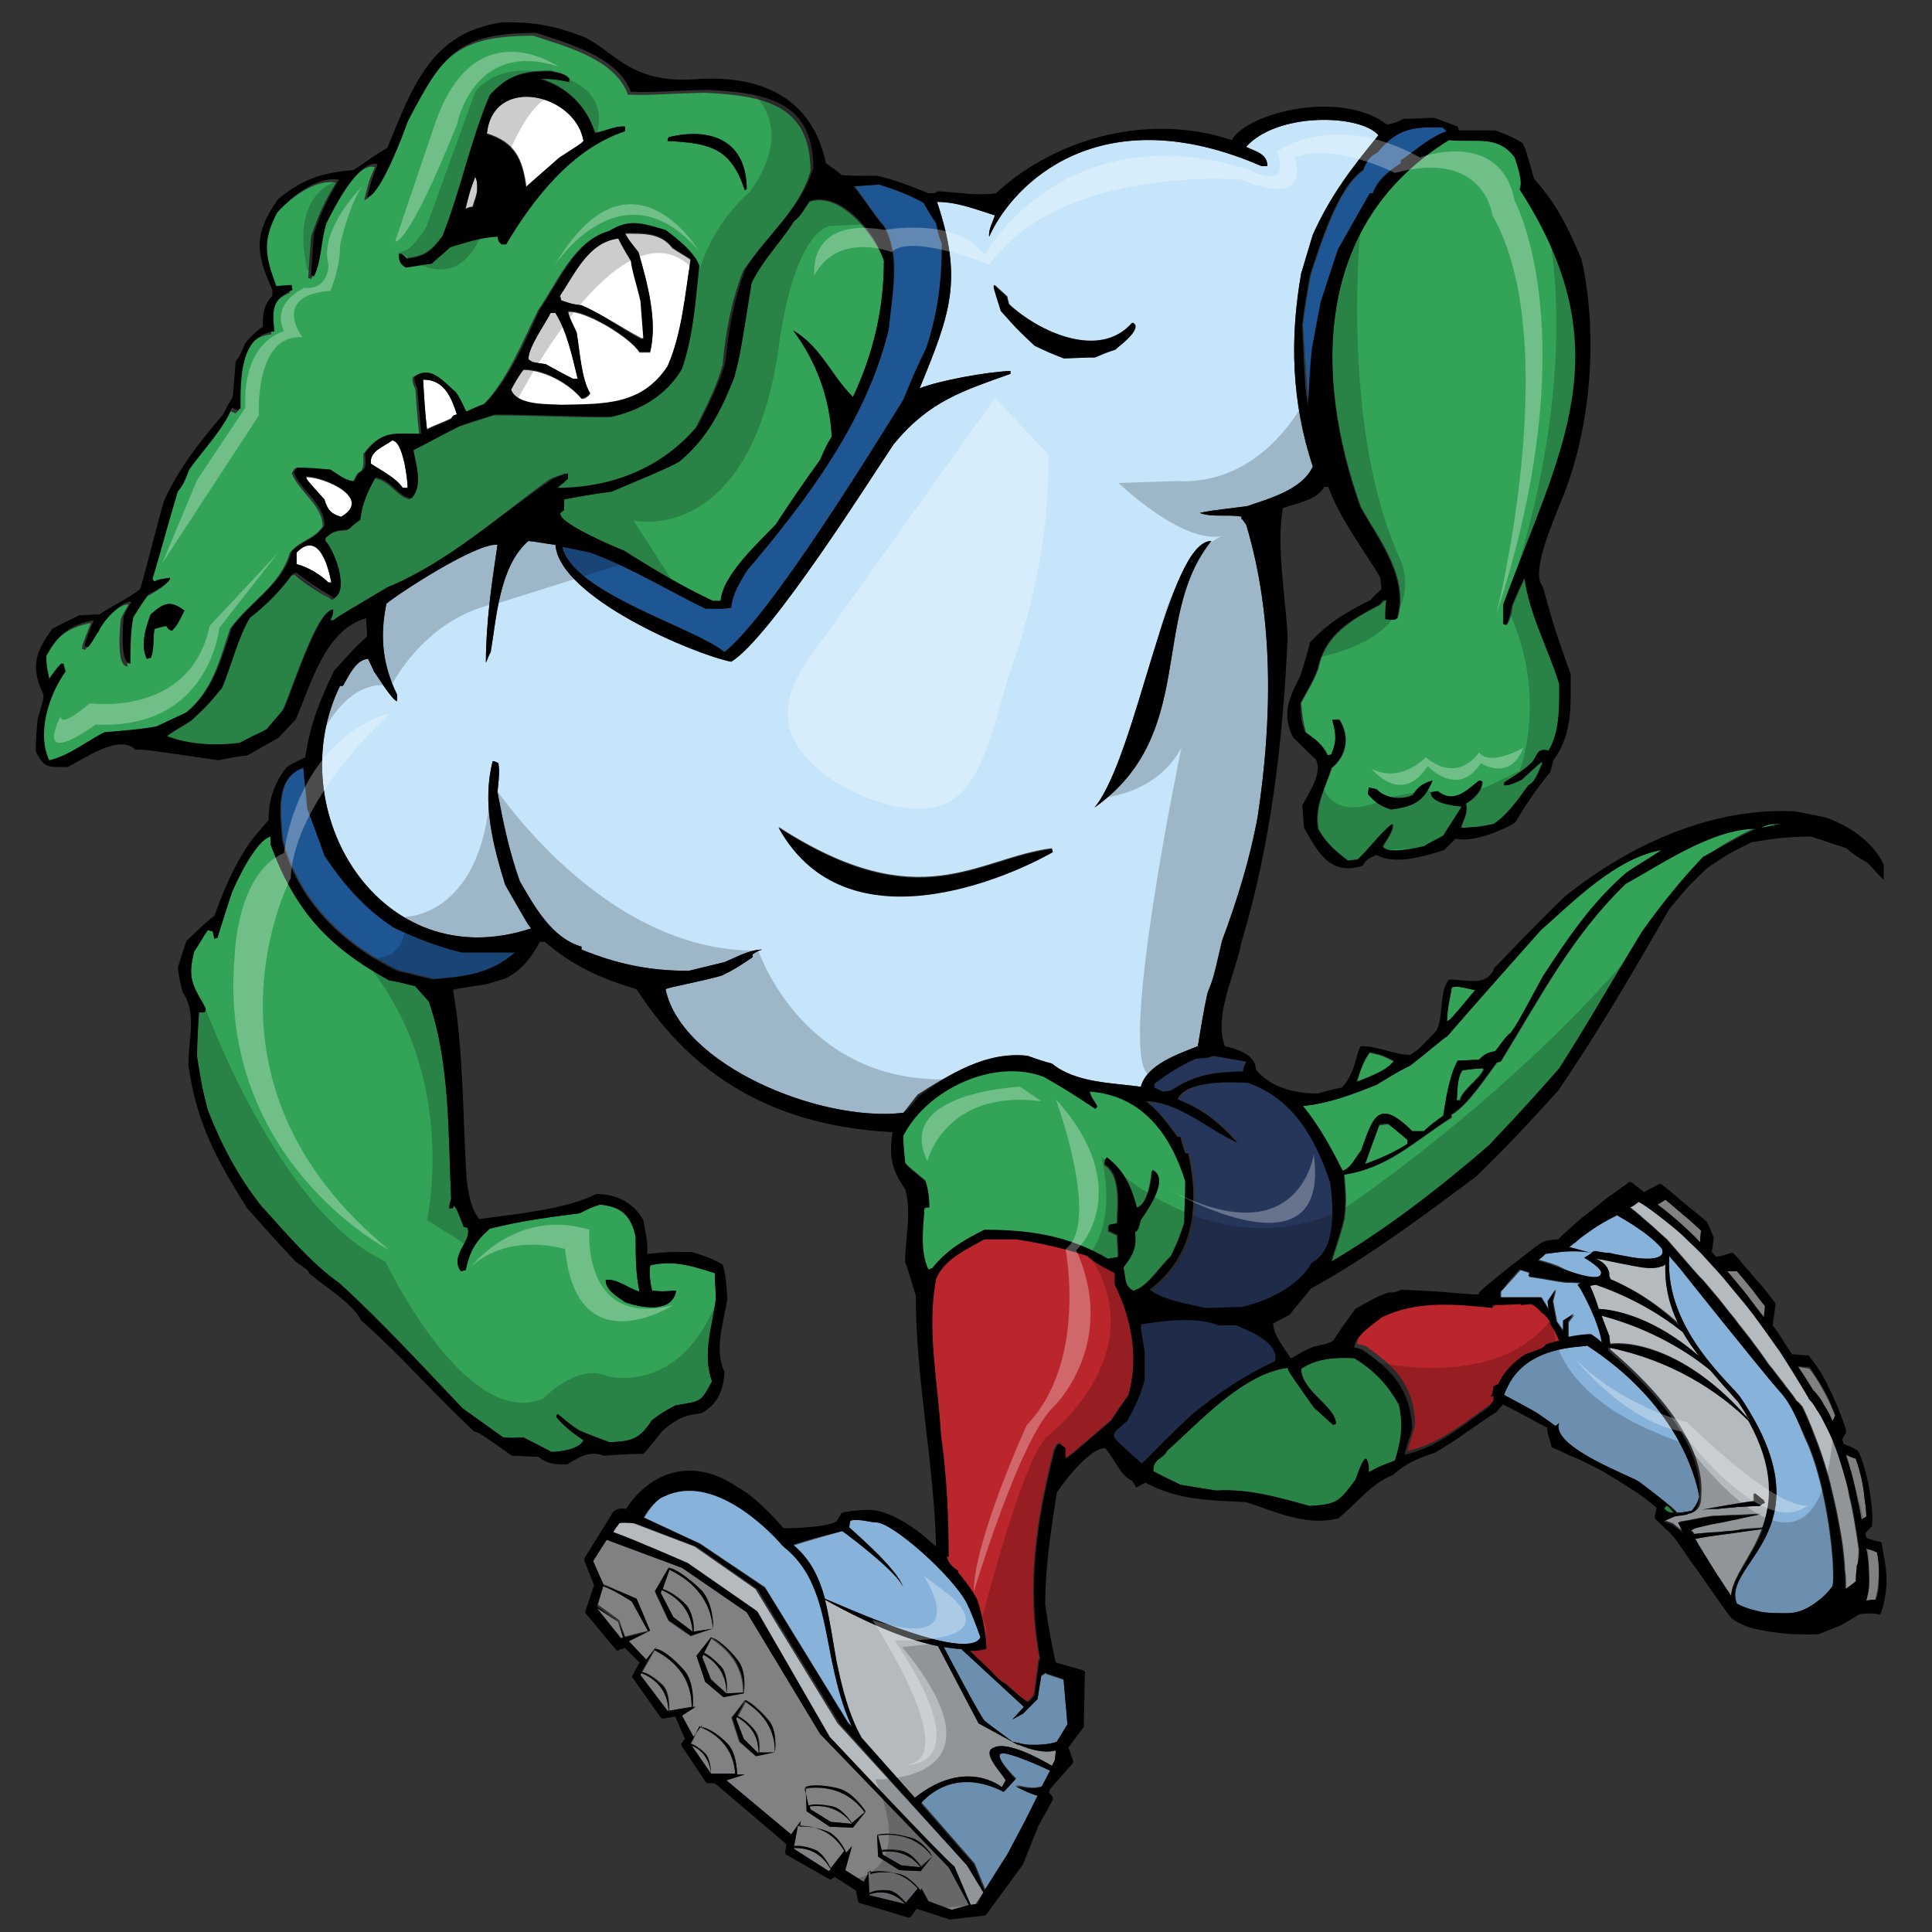 <?xml version="1.0" encoding="utf-8"?>
<!-- Generator: Adobe Illustrator 17.0.0, SVG Export Plug-In . SVG Version: 6.00 Build 0)  -->
<!DOCTYPE svg PUBLIC "-//W3C//DTD SVG 1.1//EN" "http://www.w3.org/Graphics/SVG/1.1/DTD/svg11.dtd">
<svg version="1.1" id="Layer_1" xmlns="http://www.w3.org/2000/svg" xmlns:xlink="http://www.w3.org/1999/xlink" x="0px" y="0px"
	 width="200px" height="200px" viewBox="0 0 200 200" enable-background="new 0 0 200 200" xml:space="preserve">
<rect x="0" y="0" width="200" height="200" fill="#333333" stroke="none"/>
<path id="color8" fill="#BB262C" d="M154.7,135.3c0-0.1,0-0.2,0-0.3c1.5,0,2.6-0.1,2.9-0.1l0.1,0.1l1-0.1c0,0,0.4,0.1,1.1,0.9
	c0.3,0.2,0.5,0.4,0.7,0.7c0.1,0.2,0.2,0.3,0.2,0.5c0.3,0.5,0.6,1,0.9,1.7c-0.5,0.1-0.9,0.3-1.4,0.4c-0.1,0.2-0.3,0.3-0.5,0.4
	c-0.5,0.3-1.1,0.5-1.6,0.6c-1.2,0.7-2.2,1.8-2.8,3.1l-0.5,0.2c0,0.4-0.1,0.8-0.3,1.1l0.3-0.1c0,0.1,0,0.2,0,0.4c0,0,0,0.1,0,0.1
	c-0.1,0.1-0.2,0.2-0.3,0.3c-2.7,1.9-5.5,4.3-8.8,5c0.3-1.2,0.7-2,0.8-2.9c-0.2-3.9-2-5.8-5.2-8c-0.3-0.1-0.6-0.1-0.8-0.2
	c0-1.2,2.1-2.5,2.8-3.1C146.7,134.5,150.8,134.9,154.7,135.3C154.7,135.3,154.7,135.3,154.7,135.3z M99.1,162.5l0,0.2
	c1.1,1.3,1.8,2.4,2,2.9c0.2,0.6,0.9,3,0.9,4.9c0,0,0,0.1,0,0.1s0,0,0,0c0,0,0,0,0,0c0,0-0.1,0-0.1,0c-0.2,0.1-0.7,0.2-1.6,0.2
	c0.4,0.4,1.5,1.4,2.5,2.4c0.1,0.2,0.4,0.4,0.6,0.6c0.1,0.1,0.2,0.2,0.3,0.2l0,0c0.1,0.1,0.2,0.2,0.3,0.2l0,0c1,0.9,1.9,1.7,2.3,1.9
	c0.1,0,0.2-0.1,0.3-0.2l0.4-0.5l0.5-3.7c0,0,0.1,0,0.1,0c-1.4-7.5-0.4-14.3,1.5-21.7c0.3-0.6,0.3-0.6,0.6-0.6
	c0.1,0.1,0.3,0.3,0.5,0.4c0,0.3,0,0.7,0,1.1c0.5-0.2,0.5-0.2,4.8-3.9c0.6-0.9,1.2-1.8,1.8-2.6c1.1-3.8,0.4-7.9-1.4-11.5
	c0-0.4,0-0.8,0-1.2c-1.9-1-1.9-1-2.9-1.8c-2.5-0.8-4.7-1.3-7.3-1.7h-3.3c-1.8,1-4.2,2.1-5,4.1c-1,5.3,0.2,10.7,0.5,16.1
	c0.6,4.3,0.8,8.4,0.8,12.7c-0.1,0-0.1-0.1-0.2-0.1C98.1,161.6,98.5,162.2,99.1,162.5z"/>
<path id="color7" fill="#26365B" d="M129.2,112.1c4.9,1.7,7.1,5.9,8.7,10.4c0.3,2.5,0.7,7-1.9,8.3c-1.5,2.4-4.6,4-7.3,4.6
	c-1.2,0-2.5,0-3.7,0.1c-1.8-0.4-4.4-0.8-5.8-1.9c4.6-3.5,5.2-8.7,4-14.1h-0.3c-0.2-0.6-0.3-1.2-0.5-1.7h-0.3
	c-0.9-1.2-2.1-2.8-3.3-3.7c3.3,0,6.7,3,9.5,4.3c-1.8-2.1-3.6-3.6-6.2-4.5C122.7,111.8,127.6,112,129.2,112.1z M123.7,109.6
	c-1.6,0.7-3,1.6-4.3,2.6v0.4c0.3,0.1,0.6,0.3,0.9,0.4c0.3,0,0.6-0.1,0.8-0.1c2.6-1.7,4.4-1.9,7.5-2c0-0.5,0.2-0.6,0.3-1
	c-1.1-0.2-2.2-0.5-3.3-0.6C125.1,109.5,125.1,109.5,123.7,109.6z M123.3,146.5c2.8-2.3,5.5-4.1,8.7-5.6c0.4-2-2.7-3.1-4-3.7
	c-0.6,0-1.2,0-1.8,0c-2.4-0.9-5.6-0.5-8.1-0.1c0,0.5,0,0.5,0.4,2.8v2.9c-0.4,1.6-1,2.8-1.8,4.3c-1.3,1.1-1.3,1.1-1.4,1.5
	c0.1,0.4,0.1,0.4,2.9,2.9C118.6,151.2,119.4,150.2,123.3,146.5z"/>
<path id="color6" fill="#C6E5FA" d="M106.4,109.3c0.8,0.3,1.7,0.6,2.5,0.8c2.4,2,6.3,2,9.2,2.4c0.6-2.3,3.9-3.4,5.9-4.2
	c0.3-1.8,0.6-3.7,1-5.5c0.6-1.5,0.6-1.5,1.5-5.4c1.6-4.3,2.9-8.5,3.7-12.9c1.5-9.9,1.7-20.6-1.2-30.2c-0.2-0.2-0.3-0.5-0.5-0.6
	c0-0.1,0-0.2,0.1-0.2c-1.5-0.3-3,0.1-4.4-0.4c0.9-0.2,0.9-0.2,4.9-0.7c2.3-0.8,5.7-1.7,6.8-4.1c-2.2-6.7-2.4-13.2-1.2-20
	c0.4-1.3,0.8-2.7,1.2-4c1.8-4,4-6.9,6.8-10.3c-1.9-2.2-10.5-2.4-13.7,1.2c1,0.5,2.2,0.7,2.2,2c-0.2,0-0.5,0-0.6,0
	c-16.8-7.3-25.8,1.9-28.2,7.3c-0.1-0.7,0.4-1.6,0.6-2.2c-1.9-0.6-3.9-1.4-6-1.4c2.7,8.1,1.4,11.5-1.8,19.3c2-0.8,6.9-1.7,9.4-1.8
	v0.3c-5,1.8-8.4,2.8-12.1,7.3c-2.1,3.1-12.7,20-16.8,22.5c-4-0.8-17.8-6.7-18.2-12.1c-0.9-0.1-1.8-0.3-2.8-0.4
	c-3,2.6-3.3,7.9-3.9,11.5c-0.2,0.3-0.3,0.7-0.5,1.1c0-4.1,0.6-8.2,1.2-12.2c-2.1-0.3-10.5,5.2-11.5,6.1c-0.7,3.4-0.4,6.3,1.1,9.4
	c0,0.2,0,0.5,0,0.7c-0.6-0.2-2.2-2.9-2.4-3.1c-0.2-0.5-0.4-0.9-0.6-1.3c-1.3,0.1-2,1.8-2.6,2.8h-0.3c-6.3,12.9,4.2,30.3,19.8,25.1
	c-0.3-0.3-0.3-0.3-2.7-4.5c-1.3-4.2-2.4-8.5-1.3-12.8c0.2,0,0.4,0.1,0.6,0.2c0.1,1,0.1,1-0.1,3c0.6,3.2,1.2,6.1,2.3,9.2
	c1.5,2.6,3.3,5.9,6.4,6.8v0.3c3.7,1.5,7,2.2,11.1,2.2c1.2-0.3,2.5-0.6,3.7-0.9c1.2-0.5,2.6-1.3,3.9-1.3c-0.4,0.1-0.7,0.3-1,0.5v0.3
	c-1.8,1.2-1.8,1.2-3.2,1.9c-2.1,0.6-5.5,1.2-5.8,1.4c1.6,7.8,15.9,13.8,24.6,12.8c0.5-0.6,1-1.3,1.5-1.9
	C98.3,111.2,102.2,108.8,106.4,109.3z M125.4,56c-6.4,8-1.4,20-12.1,27.6C117.7,78.3,120.9,56,125.4,56z M103.7,32.2
	c-0.8-2.4-0.8-2.4-0.7-2.7c0.4,0.4,0.8,0.7,1.3,1.2c0,0.2,0.1,0.5,0.2,0.8c3,2.8,9.4,5.9,12.8,1.9c1.1,0.6-1.5,2.4-1.8,2.8
	c-0.7,0.2-1.4,0.5-2.1,0.8c-1.1,0-2.2,0-3.2,0.1c-1.6-0.6-1.6-0.6-3-1.3C105.3,34.1,105.3,34.1,103.7,32.2z M80.6,85.6
	c14.7,9.5,20.5,3.2,28.3,2.2c0,0.1,0,0.2,0.1,0.4C106.7,89.5,88.1,99.2,80.6,85.6z"/>
<path id="color5" fill="#87B3DB" d="M103.8,181.5c0.9,0,3.9,1.3,4.9,1.8l-0.8,1.6c-0.3,0.1-0.9,0.2-1.6,0.1
	c-1.1-0.2-1.1-0.2-1.1-0.2s1.2,0.7,2.3,1l-1.3,2.6l-1.8,3.4l-2.4,3.8l-1.1-2.7l-5.5-6.3c0.8-0.9,3.7-3.7,8.6-1.2
	c0.3-0.3,1.2-1.3,1.2-1.3S102.6,181.6,103.8,181.5z M79.2,164.3l8.6,14l0.4,0.4c-1-2.1-1.6-4.5-2.1-6.9c-0.9-4.5-1.4-8.9-4.9-11.7
	c0,0,0,0,0,0s0,0-0.1-0.1c-0.1-0.1-0.2-0.2-0.3-0.2l0.1,0c-1.4-1.6-7.1-7.4-12.1-5c-0.7,0.3-1.6,1.4-2.1,2.3l5.8,2.7L79.2,164.3z
	 M107.4,175.9l-1.5,1.5l-1.1,0.6l1.2-1.3l-6.5-6c-0.5,0-1.1-0.1-1.8-0.2c0.4,0.8,3.8,7.2,4.2,7.6c0.3,0.3,2,1.5,2.9,2.2
	c0.4,0.1,1,0.2,1.4,0.3c1.6,0.1,2.7-0.1,3.2-0.3l1.1-1.8l-0.4-4.6l-1.2-0.4c-0.2-0.1-0.4-0.1-0.6-0.2c0,0,0,0,0-0.1l-0.5,0.3
	L107.4,175.9z M85.4,165.5c1.3,0.5,14.7,6.7,16.1,4c-0.5-1.4-1-2.7-1.4-3.5c-1.4-2.8-7.9-8.6-9.5-8.4c-0.4,0-1.7-0.4-2.5-0.2
	c-0.2,0.1-0.1,0.5-0.2,0.7c1.1,1,5,4.4,5.6,6.2c-0.6-1.5-5.2-5-6.3-5.8c-1.8,0.5-3.9,1.1-5.1,1.5C83.9,161.4,84.8,163.3,85.4,165.5z
	 M173.6,156.6c0.6,0,1.4-0.2,1.5-0.2c0.3-0.3,0.7-0.9,0.8-1.5c-0.4-2.3-2.5-9.7-11.6-15.6c-0.5,0.2-6.3-0.1-8.3,4.4l0,0l0,0
	c-0.1,0.2-0.2,0.4-0.3,0.7c0,0,3,1.6,3.3,1.8c0.6,0.4,1.2,0.8,2,1.4c0.1,0,0.3-0.2,0.4-0.3c-0.9,2.5,7.5,5.5,8.3,6.1
	C170.5,154,173.4,156.2,173.6,156.6z M184.2,144c-1.2-1.3-10-12.3-10.3-12.7c-0.5-0.6-0.9-1-1.1-1.3c0,0,0,0.1,0,0.1
	c-0.5,7.6,6.6,13.3,7.4,14.6c9.3,13.8-2.1,17.1-0.4,21.3c0.9,0.5,1.8,0.7,2.7,0.9c0.9,0.1,1.8,0.1,2.4,0.1c0.6,0,1-0.1,1-0.1
	c1-0.2,2-0.9,2.7-1.5c0.7-0.6,1.1-1.2,1.1-1.2c0.3-1.3-0.4-10.2-2.9-15.4C186.1,147.1,185.5,145.4,184.2,144z M165.1,129.5
	c0.6,0.1,1,0.2,1.5,0.2c0.4,0.1,0.9,0.2,1.5,0.3c2.4,0.5,3.4,0.3,3.8,0c0.4-0.3,0.1-0.8,0.1-0.8c-0.9-1-1.9-1.7-2.8-2.3
	c-0.9-0.6-1.5-0.9-1.8-1.1c-1,0.5-1.9,1-2.6,1.5c-0.7,0.5-1.3,0.9-1.7,1.3c-0.4,0.3-0.6,0.5-0.6,0.5c0.9,0.2,1.4,0.4,2.3,0.6
	C164.8,129.6,164.9,129.6,165.1,129.5z M165.1,132.2c0.6,0,0.6-0.3,0.6-0.3c0.4-0.5-1.7-1.7-1.7-1.7c0.3-0.2,0.5-0.3,0.8-0.5
	c-1-0.2-2.3-0.2-3.2-0.1c-0.9,0.1-1.6,0.2-1.6,0.2c-0.3,0.3-0.4,0.4-0.7,0.6c0.7,0.2,1.1,0.3,1.9,0.6
	C163.3,132.1,164.5,132.3,165.1,132.2z M161.9,136.8l1.1-0.7l-0.6,0.8l0,1.6c1.4-0.3,2.4-0.3,2.4-0.3c0.4,0.3,0.8,0.5,1.1,0.9
	c-0.1-0.9-0.6-2.3-1.1-3.4c-0.5-1.1-1-2-1-2c-0.1-0.2-0.2-0.3-0.4-0.6c0.1-0.1,0.2-0.1,0.4-0.2c-0.7-0.1-1-0.1-1.7-0.1
	c-0.8-0.1-1.3-0.2-1.9-0.3c-0.6-0.1-1.2-0.2-1.9-0.3c0.1-0.2,0.1-0.3,0.1-0.4c-0.4-0.1-0.6-0.2-1-0.3c-0.4,0.4-0.7,0.8-1,1.1
	c-0.3,0.3-0.6,0.7-1,1.1c0,0.2,0,0.4,0,0.6h1.6l0,0l2.6,0l0.8,1.3l-0.1-0.9l0.8-1.2l-0.3,1.2l0.4,2.1l0.7,1L161.9,136.8z"/>
<path id="color4" fill="#1E5593" d="M142.6,15.8c2-2.5,3.7-2.7,6.8-2.6c0.4,0.2,0.4,0.2,0.4,0.4c-1.7,0.6-3.2,1.9-4.7,3v0.3
	c-1.2,0.7-2.4,1.7-2.9,3.1h-0.3c-1.1,1.9-2.2,3.9-3.3,5.8c-0.6,1.8-1.2,3.7-1.8,5.5c-0.3,1.6-0.6,3.2-0.9,4.8c-0.1,2-0.3,4-0.4,6
	c-0.2-2-0.2-2-0.6-8.5c0.2-1.7,0.5-3.4,0.8-5.1c1-3,2.8-9.1,5.5-10.9C141.3,16.9,141.7,16.2,142.6,15.8z M92,34.1
	c-2.3,9.5-8.5,17.7-14.7,25c-0.7,1.2-1.5,2.4-1.6,3.8c-0.9,0.2-1.8,0.1-2.7,0.1c-3.9-1.9-7.8-4.3-11.9-5.8c-1-0.2-1.9-0.4-2.9-0.6
	c1.1,4.8,13.6,8.3,16.8,10.9c4.8-3.8,15.7-21.6,18.5-26.1c1.2-2.9,1.2-2.9,2.4-5.4c1.2-3.7,1.6-6.9,1.6-10.8
	c-0.3-0.7-0.3-0.7-0.6-2.1c-0.5-0.7-0.9-1.4-1.3-2.1c-1.4-0.8-3-1.4-4.6-1.9c-0.8,0-1.7,0.1-2.5,0.2c1.1,1.4,2.6,3.7,3,4
	C93.4,26.3,92.3,30.7,92,34.1z M40.8,95.9c-3-2-5.1-4.4-7.1-7.4c-0.6-1.7-1.2-3.3-1.8-4.9c-0.1-1.4-0.3-2.8-0.4-4.2
	c-3,1-2.4,4.8-2.2,7.4c1.5,6.3,6.3,10.9,11.9,13.6c1.2,0.3,2.4,0.6,3.7,0.9c3.3-0.2,6-0.5,8.5-2.7c-1.8,0-3.7,0-5.5,0
	C45.4,98,43.1,97,40.8,95.9z"/>
<path id="color3" fill="#B5BABE" d="M100.1,193.1l1.7,2.8l-0.8,1.2l-0.7,0.1l-1.7-4c-0.8-0.6-12.9-13.4-12.9-13.4l-7.5-13l-7.2-5
	c0,0-5.7-2.5-7.7-3.2c0.3-0.4,0.5-0.7,0.6-0.9c0.1-0.1,1-0.1,1.7,0l6.3,2.4l6.3,4.4l8.5,13.9L100.1,193.1z M105.2,180.5
	c0.2,0.1,0.3,0.2,0.3,0.2l-4.2-2.3l-4.2-8c-2.6-0.5-6.5-1.9-11.7-4.8c0.5,2,0.8,4.2,1.2,6.4c0.6,2.9,1.3,5.6,2.6,7.9l5.5,6.2
	c5.3-4.2,9-1.1,9-1.1s0.2-0.3,0.4-0.7c-0.4-0.8-2.6-2.9-1.2-3.4c1.4-0.7,5,1.3,6,1.9l0.3-0.6l0.1-1
	C107.9,181.6,106.1,180.9,105.2,180.5z M177.9,158.6c-0.8,0.1-1.6,0.1-2.5,0.2c-0.1-0.2-0.2-0.3-0.3-0.4c0.2-0.1,0.4-0.2,0.6-0.3
	c0.9-0.2,1.6-0.4,2.3-0.5c0.7-0.1,1.3-0.3,2-0.4c0.7-0.1,1.4-0.3,2.3-0.5c-1,0-1.8,0.1-2.5,0.1c-0.8,0-1.5,0.1-2.5,0.1
	c-0.7,0.1-1.2,0.2-1.7,0.3c-0.5,0.1-1,0.2-1.7,0.3c0.2,0.5,0.3,0.7,0.5,1.1c-0.5-0.3-0.7-0.5-1.2-0.9c-0.3-0.1-0.5-0.2-0.8-0.3
	c0.4-0.2,0.7-0.3,1.1-0.5c0.5-0.1,0.8-0.1,1.3-0.2c0.1,0,0.1-0.1,0.2-0.1c1.1-0.2,1.1-1.3,1.1-1.6c0.7-7.1-8.3-14.3-9.4-15.3
	c0-0.1,0-0.2,0-0.3c7.9,1.6,12.7,5.8,14.5,7.6c2.7,4.9,2.4,8.4,1.4,11.1c-0.9,0.1-1.7,0.1-2.4,0.2
	C179.4,158.5,178.6,158.5,177.9,158.6z M182.6,155.6C182.6,155.6,182.6,155.6,182.6,155.6c0-0.1,0-0.2-0.1-0.3
	c-0.3-0.2-0.6-0.5-0.9-0.7c0,0-0.1,0-0.1,0.1c0,0.3,0,0.4,0,0.7c-0.4,0-4.5,0.7-5.4,0.9c0.6-0.1,1.2-0.1,1.7-0.1
	c0.7-0.1,1.3-0.1,2-0.2c0.7,0,1.4-0.1,2.3-0.1C182.4,155.7,182.4,155.7,182.6,155.6z M180.2,158.6c-0.7,0.1-1.4,0.2-2.2,0.3
	c-0.7,0.1-1.5,0.2-2.5,0.4c0.3,0.6,0.9,1.5,1.5,2.5c0.6,1,1.3,2,1.8,2.8c0.2,0.2,0.3,0.5,0.4,0.6c0.1-2,2.1-4,3.2-7
	C181.6,158.4,180.9,158.5,180.2,158.6z M171.9,131.1c-0.5,0.2-1.2,0.2-2,0.1c-0.7-0.1-4.1-0.8-4.1-0.8c-0.3,0-0.4-0.1-0.7-0.1
	c1.3,0.5,1.4,1.5,1.4,1.5c0,0,0,0.1,0,0.1c0,0.1,0,0.3,0.1,0.4l0,0.1c0,0,0,0,0,0c2.1,0.8,4.5,2.2,7.2,4.6c-0.9-1.8-1.5-3.9-1.4-6.3
	C172.2,131,172.1,131.1,171.9,131.1z M165.2,133c-0.2,0-0.4,0.1-0.6,0.1c0.4,0.9,0.7,1.7,0.9,2.4c2.1,0.1,6,1.1,10.4,4.9
	c-0.6-0.8-1.2-1.6-1.7-2.5C172.2,136.3,169.2,134.4,165.2,133z M166.6,139.1c1.9-0.3,7.9,0.3,14.4,7.8c-0.3-0.6-0.7-1.2-1.1-1.8
	c-0.9-1-1.9-2.1-2.9-3.3c-2.3-1.9-6-4.3-11.2-5.6c0.2,0.6,0.5,1.3,0.8,2.1C166.6,138.6,166.6,138.9,166.6,139.1z M190.4,150.7
	c-0.4-1.2-0.8-2.1-1.2-2.9c-0.4-0.8-0.7-1.4-1-1.8c-0.3-0.5-0.5-0.8-0.7-1c-0.2-0.2-0.2-0.3-0.2-0.3c-1-1.7-2-3.3-2.9-4.7
	c-1-1.4-1.9-2.7-2.8-3.9c-0.9-1.2-1.8-2.2-2.6-3.2c-0.8-1-1.6-1.8-2.3-2.6c-0.7-0.8-1.4-1.4-2-2c-0.6-0.6-1.2-1.1-1.7-1.5
	c-0.5-0.4-1-0.8-1.4-1.1c-0.4-0.3-0.8-0.6-1.1-0.8c-0.3-0.2-0.6-0.4-0.8-0.5c-0.4,0.3-0.5,0.4-0.9,0.6c0.8,0.6,1.3,1.1,1.9,1.6
	c0.6,0.5,1.1,1,1.9,1.7c0.7,0.8,1.4,1.6,2,2.3c0.6,0.7,1.2,1.4,1.8,2c0.6,0.7,1.1,1.3,1.6,1.9c0.5,0.6,1,1.3,1.6,2
	c0.5,0.7,1.1,1.4,1.7,2.2c0.6,0.8,1.2,1.6,1.8,2.5c0.6,0.7,1,1.3,1.5,1.9c0.4,0.6,0.9,1.1,1.4,1.9c0.3,0.2,0.4,0.4,0.6,0.6
	c0.7,1.4,1.2,2.8,1.7,4.1c0.5,1.4,0.9,2.7,1.2,3.9c0.3,1.3,0.6,2.5,0.8,3.6c0.2,1.1,0.4,2.1,0.5,3c0.1,0.9,0.2,1.7,0.2,2.3
	c0.1,0.6,0.1,1.2,0.1,1.5c0,0.3,0,0.5,0,0.5c0.5-0.3,0.7-0.5,1.1-0.8c0-0.7,0.1-1.1,0.1-1.6c0-0.5,0.1-1,0.1-1.7
	c-0.3-2.1-0.6-4-1-5.6C191.2,153.3,190.8,151.9,190.4,150.7z"/>
<path id="color2" fill="#808183" d="M84.9,179.5l-7.6-12.6l-6.7-4.6l-7.8-2.9c-0.7,1.1-1.4,2.2-1.4,2.2l1.1,2.5
	c1.2,0.4,3.4,1.4,3.4,1.4l1.4,3.3l0.2-0.1l-0.2,0.1l0,0l0,0l-2.2,1.1l1.8,1.9l1.1-1.4l-0.2,0.3c0.6-0.1,2.1,1.1,3.1,2.3
	c0.9,1.1,0.9,3.2,0.8,3.7l0.3,0l-1.4,0.9l1.2,2.2l0.7-1c0,0,0,0,0,0c0,0,0,0,0,0l0.2-0.2l-0.1,0.2c0.6,0,1.9,0.8,2.8,1.8
	c0.8,0.9,0.9,2.6,0.9,3.1l0.8,0l-1.9,0.6l6.7,5.6l1-1.4l-0.1,0.6c0.6-0.1,1.9,0.1,2.9,0.5c0.9,0.4,1.6,1.5,1.9,2.2l0.6-0.7l-0.7,2.5
	l1.9,1.2l0.7-1.2l0,0.4c0.5-0.2,1.9-0.3,3,0c0.9,0.2,1.8,1.2,2.2,1.7l0.1-0.2l0.7,1.3l2.4,0.9l2-0.3l-2.1-3.9L84.9,179.5z
	 M71.5,169.4l-2.3-1.6l-1.4-3l1.4-2.4l0,0c0,0,0,0,0,0c0.7,0,2.3,1.2,3.5,2.4c1,1.1,1.1,3.1,1.1,3.8c0,0,0,0,0,0l-0.1,0L71.5,169.4z
	 M74.9,175.7l-1.9-1.6l-0.9-2.7l1.5-1.9l0,0c0,0,0,0,0,0c0.6,0.1,1.9,1.2,2.8,2.4c0.7,1,0.7,2.8,0.6,3.3c0,0,0,0,0,0l0,0L74.9,175.7
	z M80.2,181.4C80.2,181.4,80.2,181.5,80.2,181.4L80.2,181.4l-2,0.4l-1.7-1.5l-0.8-2.5l1.4-1.8l0,0c0,0,0,0,0,0
	c0.6,0.1,1.8,1.2,2.6,2.2C80.4,179.3,80.3,180.9,80.2,181.4z M89.6,187.6l-1.3,1.6l-2.4-0.1l-2.4-1.6l-0.1-2.5l0,0c0,0,0,0,0,0
	c0.5-0.3,2.3-0.2,3.6,0.2C88.2,185.6,89.3,187,89.6,187.6C89.6,187.5,89.6,187.6,89.6,187.6L89.6,187.6z M96.5,192.2l-1.2,1.5
	l-2.2-0.1l-2.2-1.4l-0.1-2.2l0,0c0,0,0,0,0,0c0.5-0.3,2-0.2,3.3,0.2C95.3,190.4,96.3,191.7,96.5,192.2
	C96.5,192.2,96.5,192.2,96.5,192.2L96.5,192.2z M89.5,187.6l-1.3,1.2c-0.3-0.5-1.1-1.5-2-1.7c-0.9-0.2-2-0.3-2.5-0.1l-0.4-1.8
	C84.4,185,87.4,184.7,89.5,187.6z M95.3,193.3L95.3,193.3l-2-0.2l-1.9-1.1l-0.1-0.3C92.1,191.6,93.9,191.5,95.3,193.3z M96.5,192.2
	l-1.2,1c-0.3-0.4-1-1.3-1.8-1.6c-0.8-0.2-1.8-0.2-2.3-0.1l-0.4-1.6C91.8,189.9,94.6,189.6,96.5,192.2z M88.2,188.8L88.2,188.8
	l-2.2-0.2l-2.1-1.3l-0.1-0.3C84.7,186.9,86.7,186.8,88.2,188.8z M67.1,168.8l-2.4,0.6l-0.6-1.7c0,0-1.5-1.1-2.2-1.6l0.6-2l0-0.1
	c1.2,0.4,3,1.6,3,1.6L67.1,168.8z M64,167.9l0.5,1.6l-0.3,0.1l-2.4-3l0-0.1L64,167.9z M69.2,177.1l-0.1,0l-2.8-3.7l0.1-0.2
	C67.2,173.5,69.1,174.4,69.2,177.1z M71.6,176.7l-2.3,0.4c0-0.6,0-1.9-0.6-2.6c-0.7-0.7-1.7-1.4-2.2-1.4l1.3-2.3
	C68.6,171.3,71.6,172.7,71.6,176.7z M73.6,183.6l-2-2.9C72.3,181,73.4,181.7,73.6,183.6z M87.4,191.6l-1.4,1.8
	c-0.3-0.6-0.9-1.6-1.6-1.9c-0.7-0.3-1.6-0.4-2.2-0.4l0.4-2.1C83.6,189,86,189.1,87.4,191.6z M75.2,175.3L75.2,175.3l-1.6-1.5
	l-0.9-2.3l0.1-0.3C73.6,171.7,75.2,172.9,75.2,175.3z M76.1,183.6l-2.5,0.1c0-0.5-0.1-1.6-0.6-2.1c-0.4-0.4-1-0.8-1.5-1l0.9-1.8
	C73.3,179.1,75.9,180.3,76.1,183.6z M71.7,168.9L71.7,168.9l-2-1.5l-1.3-2.5l0.1-0.3C69.4,165,71.5,166.1,71.7,168.9z M75.2,175.3
	c0.1-0.5,0.1-1.8-0.5-2.5c-0.6-0.7-1.4-1.4-1.9-1.6l0.8-1.6c0.8,0.6,3.4,2.2,3.3,5.7L75.2,175.3z M78.5,181.5L78.5,181.5l-1.5-1.4
	l-0.8-2.1l0.1-0.2C77,178.2,78.6,179.2,78.5,181.5z M73.8,168.6l-2,0.3c0-0.6-0.1-2.1-0.8-2.8c-0.7-0.8-1.8-1.5-2.4-1.6l0.7-2
	C70.3,163,73.5,164.6,73.8,168.6z M80.2,181.4l-1.6,0.1c0.1-0.5,0.1-1.7-0.4-2.3c-0.5-0.7-1.3-1.3-1.8-1.5l0.8-1.5
	C77.9,176.7,80.3,178.2,80.2,181.4z M95,195.5l-1.3,1.5c-0.4-0.5-1.1-1.2-1.7-1.3c-0.8-0.1-1.7,0-2.1,0.3l-0.1-2.2
	C90.9,193.7,93.2,193.4,95,195.5z M86,193.5l-0.2,0.2l-3.6-2.3l0-0.1C83.1,191.3,84.8,191.4,86,193.5z M93.7,197.1L93.7,197.1
	l-3.7-0.9l0-0.1C90.6,195.9,92.2,195.4,93.7,197.1z M173.7,126.4c-0.8-0.7-1.5-1.2-2.1-1.7c0.3-0.2,0.5-0.3,0.8-0.5
	c0.7,0.6,1.3,1.1,1.9,1.6c0.6,0.5,1.1,1,1.8,1.6c0,0.5,0,0.7-0.1,1.2C175.3,127.8,174.5,127.1,173.7,126.4z M187.7,144
	c0,0-0.6-1-1.6-2.5c0.5,0.1,0.7,0.1,1.2,0.2c0.8,1,1.5,2.3,2,3.3c0.5,1,0.7,1.7,0.7,1.7c-0.1,0.2-0.2,0.4-0.3,0.6
	c-0.3-0.5-0.6-1.1-0.9-1.7C188.4,144.9,188,144.3,187.7,144z M180.8,134c-0.6-0.8-1.3-1.6-2-2.4c0.4-0.1,0.6-0.1,1-0.1
	c0.6,0.7,1,1.3,1.5,1.8c0.4,0.5,0.9,1.1,1.4,1.8c0,0.5,0,0.7-0.1,1.2C182,135.6,181.4,134.8,180.8,134z M193.2,157
	c-0.2,0.1-0.3,0.2-0.5,0.3c-0.1-0.6-0.2-1.3-0.4-2c-0.2-0.7-0.3-1.5-0.5-2.3c-0.2-0.8-0.4-1.6-0.7-2.4c0.4,0.1,0.6,0.2,1,0.4
	c0.5,1.3,0.8,2.8,0.9,4C193.2,156.2,193.2,157,193.2,157z M194.3,160.7c0.3,1.4,0.2,2.6,0.1,3.5c-0.1,0.9-0.3,1.4-0.3,1.4
	c-0.4,0-0.6,0.1-1,0.1c0.1-0.4,0.3-1,0.3-1.9c0-0.9,0-2-0.3-3.5C193.7,160.4,193.9,160.5,194.3,160.7z"/>
<path id="fill" fill="#FFFFFF" d="M49.2,18.3c0.2,0.4,0.2,0.8,0.2,1.2c0,0.6-0.3,1.2-0.5,1.9c-0.3,0-0.5,0.1-0.7,0.2c0,0,0,0-0.1,0
	C48.7,19.6,48.7,19.6,49.2,18.3z M66.4,35h0.3c-0.1-1.3-0.2-2.6-0.3-3.9c-0.3-1.4-0.9-3.2-1-4.2c-0.5-0.8-0.9-1.5-1.3-2.3
	c-3.1,0.4-4.5,3.6-6.1,6c0,0.1,0.1,0.3,0.1,0.5c1.2,0.4,1.2,0.4,2.1,0.5C62.3,32.5,64.3,33.9,66.4,35z M30.7,57.2v1.2
	c1.2,0.3,2.5,1.1,3.3,1.9h0.3C34,58.7,33,54.9,30.7,57.2z M31.7,49.4c0,0.3,0,0.3,1.9,2.4c0.3,1,0.7,1.4,1.7,1.7
	C38.6,51.6,33.6,49.4,31.7,49.4z M41.7,50.5h0.5c0-0.9-0.5-4.9-1.6-4.9c-0.8,0.6-2.4,1.1-2.2,2.4C39.6,48.8,40.9,49.4,41.7,50.5z
	 M47.3,42.9c-0.6-1.8-1.3-3.6-3.5-3.6c0.1,1.7,0.2,3.4,0.4,5.1c0.8-0.4,1.7-0.7,2.5-1.1C46.9,43,46.9,43,47.3,42.9z M50.4,13.8
	C50.4,13.8,50.4,13.8,50.4,13.8c2.9,0.9,3.7,2.6,4.1,5.5c1.1-1,2.3-2,3.4-3c2-1.3,2.1-1.3,2.5-1.7c0,0,0,0,0,0
	C59.6,9.7,51,7.6,50.4,13.8z M57,32.4c-0.6,1.2-2.3,3.5-2.3,4.8c0.4,0.3,0.4,0.3,1.8,0.5c0.9,0.5,1.8,1,2.8,1.5h0.5
	c-0.6-2.4-1-4.8-2.3-6.8H57z M52.9,40.4c0.6,1.7,3.8,1.5,5.2,1.6c4.4-0.1,8.3,0.1,11-4c1.5-3.4,1.8-7.4,2.4-11.1
	c-0.6-0.4-1.3-0.8-1.9-1.2c-1.2-1.6-3-1.5-4.9-1.5c0.3,0.6,0.3,0.6,1.4,2c0.9,3.1,2,7.1,1.2,10.3h-1.1c-1-1.6-5.7-4.4-7.4-4.2
	c0.1,0.5,0.1,0.5,0.9,2.2c0.3,1.8,0.5,4.9,1.4,6.3c-0.3,0.3-0.5,0.5-0.9,0.5c-1.3-1.6-3.9-3-6-3C53.7,38.9,53.3,39.6,52.9,40.4z"/>
<path id="color1" fill="#33A457" d="M145.7,118v0.5c-1.4,0.8-2.9,1.5-4.4,2.1c0.5-1.4,1-2.8,1.5-4.1c0.3,0,0.6-0.1,0.9-0.1
	C144.4,116.9,145,117.4,145.7,118z M182.3,85.7c0.6-0.1,1.3-0.3,2-0.4C183.5,85.3,183,85.3,182.3,85.7z M155.4,109.9
	c-0.1,0-0.3,0.1-0.4,0.1c-1.2,1.6-3,4.4-4.7,5.4v0.3c-3.8,2.4-6.5,5.2-11.1,5.9c0.2,2.7,0.2,2.7,0,4.6c-0.6,2.4-1.2,3.8-1.3,4.4
	c5.8-3.4,11.3-7.7,16.4-12.1c1.6-1.8,1.9-1.9,7.2-7.9c3.2-5,6-10,8.6-14.2c2-2.8,4-5.3,6.3-7.7c1.7-1.1,3.5-2.2,5.3-3
	c-4.5,0-9.7,3.6-13.5,5.7C162.8,96.8,159.4,103.4,155.4,109.9z M144.3,109.9c-1.2-0.6-1.2-0.6-2.5-0.9c-0.7,0.9-1,1.9-1.3,3
	C141.6,111.6,143.5,111,144.3,109.9z M151.4,110.8c-0.6,0.8-0.5,2.2-0.6,3.1h0.3c0-0.9,2.6-2.7,2.4-3.3
	C152.9,110.6,152.2,110.7,151.4,110.8z M150,14.5c2.8,0.3,5-0.6,6.9,1.8c0.2,0.7,0.8,2.5,0.5,3.3c10.9,16.8,4.2,27.1-1.7,43v2
	c0.1,0,0.2,0,0.3,0.1c0.4-0.6,0.5-1.3,0.6-2c0.4-1,0.8-1.9,1.3-2.9c0.5,3.8,2.5,7.3,3.6,11c0,2.3,0,4.9-1.1,6.9
	c-1.2-0.3-1.1,0.4-1.7,1.2c-0.9,0.8-0.9,0.8-2.9,2.1v0.3c0.6,0,1.2-0.3,1.8-0.6c1.9-1.8,1.9-1.8,2.2-1.8c-0.4,0.8-0.7,2.1-1.5,2.4
	c-1.1,1.5-2.1,3-3.6,4c-1.5,0.3-1.5,0.3-3.4,0.4c0.2-0.9,0.7-1.5,0.5-2.5c0.8-0.5,1.7-1.3,1.7-2.3c-0.1,0-0.2-0.1-0.3-0.1
	c-1.4,1.1-2.7,2.4-4.3,1.1c-0.3,0-0.5,0.1-0.7,0.1c0,1.2,2.4,1.4,3.2,1.5c-0.6,1-1.3,2-1.9,3c-0.7,0.3-1.3,0.7-2,1.1
	c-0.8,0.1-4,0.9-4.3,0c0.3-0.5,1.2-1.7,1-2.3c-1.2,0.9-2.4,2.6-3.6,3.7c-0.4,0-0.7,0-1,0.1c-1.3-1-2.3-1.8-3.1-3.3
	c-0.4-2.4,0.7-4.2,1.4-6.3c1.5-1.2,1.9-3.2,0.8-5h-0.7c0.4,1.5,0.5,2.2-0.1,3.6c-0.1,0-0.3,0.1-0.4,0.1c-0.6-1.2-1.3-1.6-2.3-2.4
	c-0.3-1.1-0.3-1.1-0.5-3c0.6-1.2,1.2-2,1.8-3.6c0.7-3.5,3.4-5,6.4-6.6c0.4-0.4,0.4-0.4,0.7-0.5c0,0.6-0.1,1.3-0.1,2c1,0,1,0,1.2-0.1
	c1.2-4.3-1.9-8.1-3.8-11.5C135.9,38.6,136.2,23,150,14.5z M146.2,82.3c-1.3,0.6-2.8,0.3-3.7-0.6c-0.3-0.1-0.6-0.1-0.8-0.2
	c0,0.2-0.1,0.5-0.1,0.7c0.8,0.9,1.2,1.2,2.4,1.6c2.3-0.3,3.4-0.8,4.3-3C147.3,81.1,146.8,81.4,146.2,82.3z M152.7,102.5
	c-1.8-0.4-1.8-0.4-2.4-0.3c-0.2,1.2-0.5,2.3-0.5,3.5C150.2,105.6,150.2,105.6,152.7,102.5z M82.2,22.9c-1.4,2.2-3.3,4.1-4.4,6.4
	c-1.2,7.5-1.2,7.5-1.8,9.8c-1.4,3.5-2.8,6.3-5.7,8.7c-1.2,0.7-4.2,1.9-7,3.1c-1.7,0.2-3.3,0.5-4.9,0.8c0,0.4,0,0.7,0,1.1
	C58.1,53,58,53.1,58,53.2c0,1.1,6.3,3.7,6.6,3.8c3,1.9,6,3.7,9.2,5.2h0.8c0.2-2.7,4-6.1,5.7-7.9c1.5-2.3,3-4.5,4.6-6.7
	c0.6-1.4,0.6-1.4,1.2-2.4c-0.2-4-1.6-7.8-4-11c2.9,1.7,3.9,4.6,6.2,6.9c2.1-4.5,3.2-9.1,3.2-14.1c-0.9-2.6-4.5-7.2-7.7-6.1
	C83.3,21.6,82.9,22.4,82.2,22.9z M140.9,119.1c1.2-3.3,1.7-5.6,5.3-2h1.2c0.6-0.6,1.3-1.1,2-1.6c0.3-1.8,0.6-4.1,1.5-5.7
	c0.7,0,1.4-0.1,2.2-0.1c0.6-0.6,0.8-0.7,1.7-0.9c1.2-1.6,1.2-1.6,1.6-1.9c0.7-1,0.7-1,3.3-5.8c2.6-4,5.1-7.7,8.7-10.8
	c1.2-0.8,2.4-1.5,3.6-2.3c-4.7,0.8-9.1,5.3-12.5,8.3c-3.2,3.6-6.5,7.3-9.7,11c-0.3,0.1-1.6,1.3-3.8,3c-1.2,0.6-1.2,0.6-3.5,2
	c-2.6,1-4.9,1.9-7.7,2.2c1.7,2.1,2.9,4.3,4.1,6.7C139.8,121,140.4,119.8,140.9,119.1z M140.2,140.6c-1.9-0.1-3.9,0-5.5,1.1
	c0,2.3,3.6,3.9,3.6,5.7c-0.1,0-0.2,0.1-0.3,0.1c-0.7-0.6-1.3-1.2-2-1.8c-2.6-3.7-2.6-3.7-2.7-4.1c-4.7,0.6-9.2,5.7-12.5,8.6
	c-0.3,0.8-1.5,0.8-1.4,2.1c0.9,0.5,1.8,0.9,2.8,1.4c1.2,0.2,2.4,0.4,3.7,0.6c3.4-0.2,6.4,0.7,9.7,1.6c2.8-0.2,3-0.4,4.7-2.7
	c0.6-1.6,0.6-1.6,1-2.2c0,0,0.1,0,0.2,0.1c0.2,0.5,0.2,0.5,0.2,1.3c1.1-0.6,1.1-0.6,2.7-1.2c0.7-2.2,1-3.8,0.5-6
	C143.5,143.2,142.3,141.9,140.2,140.6z M173.2,156.6c-0.2-0.3-0.3-0.4-0.6-0.7c-0.3-0.1-0.4,0.3-0.4,0.3c0.1,0.1,0.2,0.2,0.4,0.3
	C172.8,156.5,173,156.6,173.2,156.6z M121.2,130c0.8-1.7,0.8-1.7,1.4-3.5c0-1.5,0.1-2.9,0.1-4.3c-1.5-4.8-4.4-8.9-9.9-9.3
	c0.1,0.6,0.5,1,0.8,1.6c-0.1,0-0.1,0.1-0.2,0.2c-2.9-1.9-2.9-1.9-5.3-3.3c-5.1-2-12.1,1.2-14.6,6.1c0,0.9,0.1,1.8,0.2,2.8
	c0.1,0.3,1.2,1.1,2.1,1.9c0.3,0.9,0.4,1.8,0.4,2.7c-0.2,0-0.4,0-0.5,0.1c-0.2,2.1-0.6,4.5,0.3,6.5c0.1,0,0.3-0.1,0.4-0.1
	c1.5-1.9,3.2-2.9,5.4-4c4.7,0,8.7,0.6,12.8,3c0.4-0.1,0.7-0.1,1.1-0.2c0-0.8-0.1-1.6-0.1-2.3c-0.3-0.1-0.6-0.3-0.9-0.4v-0.6
	c0.3-0.1,0.6-0.1,0.9-0.2c0-1.8,0.5-4.9-1.3-6.1c0-0.5,0-0.5,0.2-0.7c1.8,1.4,2.5,3,3.1,5.2c1.2-0.4,1.5-2.9,1.6-3.9
	c1.9,0.9-0.6,4.3-1.2,5.2c-0.1,0.3-0.2,1.2-0.6,1.2c0.2,1.7-0.2,2.4-1.2,3.7c0.3,1.1,0,1.8,1,2.4C118.8,133.2,120,131.1,121.2,130z
	 M40.1,60.8c-4.9,2.9-4.9,2.9-5.8,3.6c-0.1,0-0.2,0-0.3,0c0.2-0.4,0.3-0.6,0.3-1.1c-1.5-0.3-4.3,8.8-5.1,10.3
	c-0.6,0.7-1.2,1.4-1.8,2.1c-1,0.5-1.9,0.9-2.8,1.4c-2.4,0.3-5.2,0.2-7.5-0.7c0.2-0.3,1.5-1,2.6-1.7c1.7-1.6,1.7-1.6,3.1-3.3
	c0.9-2.4,1.5-5.1,2.9-7.3c1.6-1.2,3.3-2.9,4.4-4.5c0.1,0,0.2-0.1,0.4-0.1c1.1,1,2.6,1.9,3.9,2.6c1.6-0.8,0-5-0.9-5.9v-0.4
	c0.9-0.8,1.1-0.8,2.4-0.9c0.4-0.4,0.7-0.7,1.2-1c0.1-1.7,0.7-3,1.6-4.4c1.8,0.3,2.3,1.9,3.7,2.2c1.2-1.3,0.6-3.4,0.2-5
	c1.6-0.8,3.2-1.7,4.8-2.5c1.2-0.4,2.4-0.8,3.7-1.2c3.9,0,10.7,0.3,12.1,0.2c3.1-0.7,5.5-2.1,7.2-4.9c1.2-3.5,1.5-7.1,1.8-10.7
	c-0.5-1.4-2.3-2.8-3.5-3.7c-2.4-0.7-3.7-1.2-5.8,0.1c-3.5,0.9-5.3,5.4-7.2,8.1c-1.6,3.2-3.2,7.3-5.7,9.8c-0.6,0.2-1.3,0.5-1.9,0.8
	c-0.2-0.2-0.4-1-1.1-2c-1.2-1.1-2.7-2.9-4.3-1.6c0,0.5,0,0.5,0.3,1.2c0.1,1.5,0.2,3.1,0.4,4.7c-2.9,0-4-0.4-5.8,2
	c0,0.7,0.2,1.7-0.6,2c-0.2,0.3-0.3,0.6-0.5,0.9c-0.9,0-1.8-0.7-2.5-1.2c-1.2-0.1-2.3-0.1-3.5-0.2c-0.1,0.1-0.2,0.3-0.3,0.5
	c0.8,2,3.2,3.3,3.2,5.5c-1,1.4-2.3,1.4-3.4,2.7c-1,3.5-4.2,5.1-6.2,7.9c-1.1,3.3-1.8,6.4-4.6,8.7c-1.1,0.5-2.1,1-3.2,1.5
	c-1.8,0.3-1.8,0.3-5.4,0.6c-1.9,1-3.6,2.4-5.7,2.9c-1.3-2.6,0-6.7,1.5-9c-0.1-0.3-0.2-0.6-0.2-0.8H6c-0.4,0.5-0.8,1.1-1.2,1.6
	c-0.1-0.9-0.3-1.1-0.3-2.4c1.2-2.2,2.4-3.2,4.9-3.7c-0.9,2.3-0.9,2.3-0.9,2.7c0.1,0,0.2,0,0.3,0.1c0.4-0.5,0.7-1.3,1.1-1.6
	c0.3-0.9,2.4-3.3,3.4-3.1c-0.3,0.5-0.6,1-0.8,1.5c0,0.2-0.6,4.9,0.7,4.9c0-1.6,0-3.2,0.3-4.8c0.5-0.8,1.1-1.6,1.6-2.4
	c0,0,2.4-1.2,2.2-1.7c-1.2,0.2-1.2,0.2-1.6,0.4c-0.1-0.1-0.1-0.2-0.2-0.3c1-2.9,1.7-6,2.6-9c0.6-0.8,0.6-0.8,1.2-2.3
	c1.1-1.6,3.7-4.4,4.4-6.4c0.2,0.1,0.5,0.2,0.7,0.3c0-0.1,0.1-0.1,0.2-0.2c0-3-0.2-7.6,3.5-8c-0.2-2.2-0.3-3.3,1.9-4.3
	c0-0.2-0.1-0.4-0.1-0.5c-0.6,0-1.1,0.1-1.6,0.1c-1.2-3-1.5-4.7,0.1-7.6c1.4-1.6,4.1-3.8,6.4-3.4c-1.2,1.9-1.9,3.5-2.6,5.6
	c-0.1,1.4-0.2,2.9-0.3,4.3c0.1,0,0.2,0,0.3,0.1c0.9-1.5,0.8-3.7,1.3-5.5c0.6-1.1,3.3-6.7,5.3-6.1c-0.6,1.4-0.6,1.4-1.1,3.4
	c1.2,0,3.8-6.6,4.2-7.8c3.7-6.9,5.1-9.2,13.3-9.2c3.3,1.1,8.5,2.4,9.8,6.1c2.4,0.1,3.7-0.1,7.9-0.2c6,0.3,11,1.1,11,8.1
	c-1.2,4.2-4.7,6.8-7,10.4c-1.2,3.1-1.8,6.3-2.1,9.7c-0.6,2.2-1.8,4.5-2.8,6.5c-3.7,4.3-8.9,6.5-14.7,6.5c0.3-0.1,0.7-0.6,1.2-0.9V49
	c-0.6,0.2-1.1,0.4-1.6,0.6C51.6,53.4,46.4,58.2,40.1,60.8z M19.1,63.2c-1.5-1.1-2.2-0.8-3.5,0.4c-0.5,1.3-1.1,3.2-0.4,4.6
	c0.1,0,0.3-0.1,0.4-0.1c0.4-0.8,0.2-2,0.4-3c0.4-0.1,0.7-0.2,1.2-0.3c0.3,0.4,0.3,0.4,0.6,0.5C18.4,64.7,18.4,64.7,19.1,63.2z
	 M64.7,13.1c-1-0.1-2.1,0.5-3.1,0.6c-0.9-2.8-3-4.8-5.7-5.6c1.1-0.1,2,0.1,3.1,0.3c-0.1-0.1-0.1-0.2-0.2-0.2c0.1,0,0.1,0,0.2,0
	c-0.4-0.6-1.2-0.7-2-0.9c-2.9,0-4.4,0.5-6.3,2.5c-2,4.7-3,9.8-4.9,14.6c-1.1,1.5-1.8,2.1-3.7,2.3c-0.5-0.5-0.5-0.5-0.8-0.5
	c0,0.1,0,0.1,0,0.2h0c0,0.6,0.2,0.9,0.7,1.2c0.9-0.1,1.8-0.3,2.7-0.4c0.6-0.6,1.2-1.1,1.9-1.7c1.7-0.6,3.1-1,4.9-1.1
	c0.1,0.5,0.1,0.5,0.4,0.8h0.5c2.8-4.7,6.8-9.9,12.3-11.7V13.1z M77.1,19.7c0,0,0.1-0.1,0.2-0.1c0-4.9-3.5-6.5-8.1-5.4
	c0,0.1-0.1,0.2-0.1,0.4C73.6,14.8,75.7,15.4,77.1,19.7z M46.7,124.1c-0.3-6.5-0.1-14.1-2.3-20.4c-0.5-0.6-1-1.1-1.4-1.6
	c-0.9-0.2-1.8-0.5-2.7-0.6c-6.4-3.5-9.8-7.3-12.3-14.1c0-0.3,0-0.6,0-0.8C26.5,87,24.6,91,24,92.4c-0.5,1.5-1,3.1-1.5,4.7
	c-0.1,0-0.2,0-0.3,0.1c-0.1-0.3-0.1-0.6-0.2-0.8c-0.2,0-0.3-0.1-0.5-0.1c-0.5,0.7-0.9,1.5-1.4,2.2c-0.7,2.8-0.2,3.4,1.2,5.9
	c0,0.1-0.1,0.3-0.1,0.4c-0.2,0-0.4,0-0.6,0c-0.1,1.5-0.2,3.1-0.2,4.6c0.5,3.1,0.5,3.1,1.1,5.5c1.4,3.6,3.2,7,5.6,10
	c2.4,2.6,5,5.8,8,7.9c4.4,4,8.7,8.7,12.8,13c1.4,1,2.8,2,4.2,3c1.3,0.1,1.4,0,2.1,0c1,0.5,1.9,1,2.9,1.5c0.9,0,2.9-0.3,3.3-1.2
	c-1-0.7-2-1.4-2.8-2.4c0-0.1,0-0.2,0.1-0.3c0.2,0,1,0.9,2.3,1.7c1,0.4,2,0.8,3.1,1.2c2.3-0.1,3.1-0.3,4.4-2.3
	c1.1-0.8,1.1-0.8,2.4-1.5c2.6-0.5,2.6-0.2,3.8-2.5c-1-2.9,0-5.5,0.4-8.5c0-0.9-0.1-1.8-0.1-2.7c-2.2-0.7-4.3-1.4-6.7-0.8
	c-0.1,0.9,0,1.7,0.2,2.6c1,0.1,1,0.1,2.5,0c-0.4,2.4-3.6,1.8-5.3,1.2c-0.8-0.6-2-1.2-2-2.3c1.1-0.2,2.4,0.9,3.5,1.2
	c-0.4-1.8-0.4-3.8-0.4-5.7c-0.5-2.2-1.5-3.1-3.7-3.3c-0.9,0.3-0.9,0.3-2.1,0.9c-3.1,0.4-6.2,0.8-9.3,1.6c-1.5,1.3-2.1,2.4-2.5,4.3
	c-0.2,0-0.4,0.1-0.5,0.1c-1.2-1.7,1.2-3.1,0.7-4.5c-0.1,0-0.3-0.1-0.4-0.1c-0.7-1.8-0.7-1.8-1-2.2c-0.1,0.2-0.1,0.2-0.5,0.2
	C46.6,124.7,46.6,124.4,46.7,124.1z"/>
<path id="outline" d="M109,88.2c-2.3,1.4-20.9,11-28.4-2.5c14.7,9.5,20.5,3.2,28.3,2.2C108.9,87.9,108.9,88,109,88.2z M142.5,81.7
	c-0.3-0.1-0.6-0.1-0.8-0.2c0,0.2-0.1,0.5-0.1,0.7c0.8,0.9,1.2,1.2,2.4,1.6c2.3-0.3,3.4-0.8,4.3-3c-1,0.3-1.5,0.6-2,1.5
	C144.9,82.9,143.4,82.6,142.5,81.7z M125.4,56c-4.5,0-7.7,22.3-12.1,27.6C124,76,119,63.9,125.4,56z M107.1,35.8
	c1.5,0.7,1.5,0.7,3,1.3c1.1,0,2.1-0.1,3.2-0.1c0.7-0.3,1.4-0.6,2.1-0.8c0.4-0.3,3-2.2,1.8-2.8c-3.4,3.9-9.7,0.9-12.8-1.9
	c-0.1-0.3-0.1-0.6-0.2-0.8c-0.5-0.4-0.9-0.8-1.3-1.2c-0.1,0.2-0.1,0.2,0.7,2.7C105.3,34.1,105.3,34.1,107.1,35.8z M64.7,13.1v0.5
	c-5.5,1.8-9.5,7-12.3,11.7h-0.5c-0.3-0.3-0.3-0.3-0.4-0.8c-1.8,0.1-3.2,0.6-4.9,1.1c-0.6,0.6-1.3,1.1-1.9,1.7
	c-0.9,0.1-1.8,0.3-2.7,0.4c-0.5-0.3-0.7-0.6-0.7-1.2h0c0-0.1,0-0.1,0-0.2c0.3,0,0.3,0,0.8,0.5c1.8-0.2,2.5-0.7,3.7-2.3
	c1.9-4.8,2.9-9.9,4.9-14.6c1.8-2.1,3.4-2.5,6.3-2.5c0.8,0.2,1.6,0.2,2,0.9c-0.1,0-0.1,0-0.2,0c0.1,0.1,0.1,0.1,0.2,0.2
	c-1.1-0.2-2-0.4-3.1-0.3c2.7,0.8,4.8,2.7,5.7,5.6C62.6,13.6,63.7,13,64.7,13.1z M49.4,19.5c0-0.4,0-0.8-0.2-1.2
	c-0.5,1.3-0.5,1.3-1,3.3c0,0,0,0,0.1,0c0.2-0.1,0.4-0.1,0.7-0.2C49.2,20.7,49.4,20.2,49.4,19.5z M60.4,14.6c-0.8-4.9-9.4-6.9-10-0.7
	c0,0,0,0,0,0c2.8,0.9,3.7,2.6,4,5.5c1.1-1,2.3-2,3.4-3C59.9,15,60,15,60.4,14.6C60.4,14.6,60.4,14.6,60.4,14.6z M77.1,19.7
	c0,0,0.1-0.1,0.2-0.1c0-4.9-3.5-6.5-8.1-5.4c0,0.1-0.1,0.2-0.1,0.4C73.6,14.8,75.7,15.4,77.1,19.7z M15.6,63.6
	c-0.5,1.3-1.1,3.2-0.4,4.6c0.1,0,0.3-0.1,0.4-0.1c0.4-0.8,0.2-2,0.4-3c0.4-0.1,0.7-0.2,1.2-0.3c0.3,0.4,0.3,0.4,0.6,0.5
	c0.5-0.6,0.5-0.6,1.3-2.1C17.6,62.1,17,62.4,15.6,63.6z M195.3,164c-0.1,1.2-0.3,2.2-0.6,3c0,0.1-0.2,0.2-0.3,0.1
	c-0.3-0.1-1.4-0.1-1.9,0c-0.7,0.4-1.7,1.1-2.3,1.3l-2,0.8c0,0-0.1,0-0.1,0c-1.5,0-3,0-4.2-0.2c-1-0.1-1.9-0.3-2.7-0.5
	c-0.6-0.2-1-0.4-1.4-0.6c-0.3-0.2-0.4-0.3-0.5-0.3c-0.8-1-1.5-2.1-2.1-2.9c-0.7-1-1.3-1.9-1.9-2.7c-0.6-0.8-1-1.5-1.4-2
	c-0.3-0.5-0.5-0.7-0.5-0.7l-0.6-0.7c-0.6-0.5-0.8-0.8-1.4-1.3c-0.1-0.1-0.1-0.2-0.1-0.3c0.1-0.4,0.1-0.6,0.2-0.9
	c-0.8-0.7-1.7-1.4-2.7-2c-0.9-0.6-1.9-1.2-2.9-1.8c-0.8-0.4-1.7-0.9-2.6-1.3c-0.8-0.3-1.4-0.6-1.8-0.8c-0.4-0.2-0.7-0.3-0.7-0.3
	c-0.1,0-0.2-0.1-0.2-0.2c0-0.1-0.1-0.3-0.1-0.4c-0.2-0.7-0.4-1.2-0.3-1.5c-0.6-0.3-1.2-0.6-1.7-0.9c-0.6-0.3-1.1-0.6-1.7-0.9
	c-0.4-0.2-0.8-0.4-1.2-0.6c-0.2,0.2-0.5,0.5-0.6,0.7c-3.2,2.1-4.2,3-6.5,4.3c-1.8,0.6-3,1.1-4.3,2.3c-2.2,0.8-3.8,3-5.7,4.5
	c-3.4,0.8-6.4-0.7-9.5-1.7c-3.9-0.2-7-0.2-10.4-2c-0.3,0.1-0.6,0.3-1,0.5c-0.1-0.3-0.3-0.5-0.4-0.7c-1.3-0.6-1.8-2.3-2.8-3.4
	c-1.5,0-4,3.1-5,4.6c-0.6,3.9-1.2,7.7-1.2,11.6c0.4,2.8,0.8,4.8,1.1,6l2.8,0.8c0.1,0,0.3,0.2,0.2,0.3l-0.1,5.5c0,0.1,0,0.1-0.1,0.2
	l-1.5,2l0.5,1.4c0,0.1,0,0.2-0.1,0.3l-2.3,2.6l-0.1,0.4c0,0,0,0,0,0l0.3,0.3c0.1,0.1,0.1,0.3,0.1,0.4l-1.5,2.7l-1.6,4l-3.8,5.2
	c-0.1,0.1-0.1,0.1-0.2,0.1l-3.5,0.4c0,0-0.1,0-0.1,0l-3.4-1.1l-0.6,0.8c-0.1,0.1-0.2,0.1-0.3,0.1L89,197c-0.1,0-0.2-0.1-0.2-0.3
	l-0.2-1l-2.2-1.4l-0.3,0.2c-0.1,0.1-0.2,0.1-0.3,0l-4.4-2.5c0,0,0,0,0,0c-0.1-0.1-0.2-0.2-0.1-0.3l0.1-0.8l-7.4-6.3l-0.7,0
	c-0.1,0-0.2-0.1-0.3-0.2l-2.4-3.6c-0.1-0.1-0.1-0.3,0-0.4l0.3-0.4l-1-2.3l-1.2,0.2c-0.1,0-0.2,0-0.3-0.1l-2.9-4.1
	c-0.1-0.1-0.1-0.2,0-0.3l0.7-1.3l-1.5-1.5c-0.2,0.1-0.5,0.1-0.6,0.2c-0.1,0.1-0.3,0.1-0.4-0.1l-3-3.6c-0.1-0.1-0.1-0.2-0.1-0.3
	l0.9-2.7l-1-2.5c0-0.1,0-0.2,0-0.3l2.8-4.5c0.1-0.3,0.6-0.8,1.5-0.6c2.7-4.1,7-5.1,11-2.6c0.5,0.3,1,0.6,1.6,1
	c1.8,1.4,3.3,3.1,3.7,3.6c1.3,0,4.4-0.1,5.5-0.7c0-0.1,0.1-0.1,0.1-0.2c0.1-0.1,0.2-0.4,0.3-0.4c0-0.2,0.1-0.3,0.2-0.3
	c0.7-0.2,1.9-0.3,2.9-0.3c1.4,0.1,3,0.8,4.9,2.2c0.7,0.5,1.3,1.1,1.9,1.6c-0.2-8.6-2.1-17.3-2.1-26c-0.4-1.2-0.7-2.4-1.1-3.5
	c0-2.5,0.7-5.1,0-7.5c-1.4-2-1.7-3.4-1.3-5.9c-13.9-0.7-21.6-7.2-26.5-14.8c-3.7-1.1-6.6-2.4-9.5-4.9h-0.5c-1,1.7-1.8,2.9-3.6,3.8
	c-0.7,0.2-1.3,0.4-2,0.6c-3.3,0.5-3.3,0.5-3.4,0.6c1.1,6.3,1,13.2,1.4,19.6c0.2,1.4,0.4,2.9,1.3,4.1c3.5-0.5,9.1-1,12.1-2.6
	c2.1,0,3.9,0.9,4.9,2.7c0.2,1.2,0.5,2.3,0.4,3.5c2.1-0.2,2.1-0.2,4.6-0.2c1.9,0.6,1.9,0.6,3.2,1.3c0.4,1.2,0.4,2.4,0.5,3.6
	c-0.4,2.4-1.4,5.3-0.3,7.5c-0.1,1.9-0.7,3.4-2.4,4.3c-1.8,0.2-2.6,0.6-4,1.8c-1.6,2-1.6,2-2,2.4c-1.4,0-2.8,0.1-4.1,0.2
	c-1.5-0.6-2.6,0.2-3.8,0.9c-1.2,0-1.9,0-3-0.8c-0.9,0-1.8-0.1-2.7-0.1c-3.4-2.4-3.4-2.4-3.9-2.5c-4-3.7-7.6-7.9-11.7-11.5
	c-0.9-1.8-3.8-3.5-5.4-4.9c-0.1-0.3-0.1-0.3-1.4-1.2c-1.7-1.8-3.3-3.6-5-5.5c-3.2-5.1-5.3-8.9-6.1-14.9c0-2.5,0.9-5.4-0.6-7.5
	c-0.3-1.2-0.3-1.2-0.5-2.5c0.3-1,0.6-1.9,0.9-2.8c1-0.9,1.8-1.8,2.9-2.6c1-2.8,2-5.1,3.6-7.5c0.6-0.8,1.3-1.6,2-2.4
	c0-2.1,0.6-3.9,1.9-5.5c0.6-0.4,1.3-0.7,1.9-1c0.5-3.4,1.5-5.9,3-9c1.7-1.8,1.8-2.1,3.4-3.5c0-0.6-0.1-1.3-0.1-1.9
	c-4.3,1.2-5.7,6.9-7.3,10.5c-0.6,0.6-1.2,1.3-1.8,1.9c-1.1,0.6-2.1,1.2-3.2,1.8c-1,0.1-2,0.3-3,0.5c-7.5-1.1-7.5-1.1-8.6-1.1
	c-1.7-1.7-5.5,1.1-7,1.8c-2.2,0-2.4,0.1-3.3-1.6c0-1.2,0.1-2.3,0.2-3.4c0.6-2,0.6-2,0.6-2.5c-1.4-2.9-0.8-4.4,0.9-6.8
	c0.9-0.5,1.8-0.9,2.8-1.4c0.7,0,1.4-0.1,2.1-0.1c1.3-0.9,2.9-1.6,4.2-2.6c0.6-1.9,1.9-7.3,2.5-9.2c1.5-3.3,3.7-6.1,6.1-8.9
	c0.3-0.6,0.6-1.2,1-1.8c0.1-1.2,0.2-2.5,0.3-3.7c0.4-0.5,0.4-0.5,1-1.9c0.8-0.9,0.8-0.9,1.8-1.7c0-1.4,0.1-2.2,1-3.2v-0.6
	c-1.8-3.9-1.9-5.9,0.6-9.4c2.6-2.1,4.5-2.7,7.8-3c1.2-0.8,2.3-1.6,3.5-2.3C42.7,9,44.6,3.3,52.1,2.3c3.3,0,5.1,0.3,8.3,1.5
	c3.1,1.4,4.8,4.9,11.6,4.4c6.9-0.5,12.1,2,13.5,8.7c0.5,0.4,1.1,0.7,1.6,1.2c0.8,0.1,0.8,0.1,3.7,0.1c1.8,0.4,3.6,1.1,5.3,1.8
	c0.7,0,0.7,0,1-0.2c2,0.1,4,0.5,6,0.2c6.4-5.9,16.1-8.3,24.4-5.5c1.6-2.8,11.2-5.3,16.1-1.6c0.9-0.2,0.9-0.2,1.7-0.6
	c1.1,0,2.1-0.1,3.2-0.1c0.8,0.3,1.6,0.6,2.4,0.9c0,0.1,0.1,0.2,0.1,0.4c1.2,0,2.5,0,3.8,0c1.6,0.6,1.6,0.6,2.8,1.3
	c0.3,0.5,0.3,0.5,1.2,3.7c2.4,2.7,3.5,5,4.9,8.3c1.1,4.4,2.1,15.3-2.3,25.6c-0.6,1.6-3,6.9-1.7,8.3c1.2,4.3,1.2,4.3,2.9,9.1
	c0,3.3,0.2,6.2-1.8,8.9c-0.1,0.4-0.2,0.8-0.3,1.2c-1.3,1.6-2.6,3.4-3.6,5.2c-1.3,0.9-4.7,2.2-6.2,1.7c-0.4,0.4-0.8,0.8-1.2,1.2
	c-1.9,0.6-5.1,1.6-7,0.5c-0.5,0.2-1.2,0.5-1.4,1.1c-3.3,1.1-4.6-1.2-6.1-3.9c-0.1-0.8-0.1-1.6-0.2-2.3c0.6-1.2,2.2-3.4,1.4-4.8
	c-0.8-0.7-1.5-1.5-2.3-2.2c-1.3-2.4-0.4-4.3,0.7-6.4c0.6-1.9,0.6-1.9,1-3.5c2-2.1,3.7-3.1,6.3-4.4c0.3-0.4,0.7-0.7,1.1-1.1
	c0-0.4-0.1-0.8-0.1-1.2c-1.8-3-4.2-6.1-5.4-9.4h-0.4c-0.8,1.4-2.9,1.7-4.3,2.2c-0.7,4.1,0.3,9.2,0.5,13.4
	c-0.5,10.7-1.7,21.3-4.8,31.6c-0.6,3.2-2.9,7.5-1.7,10.7c1.3,0.3,3.2,0.9,3.2,2.4c1.5,1.9,4.1,2.5,6.4,2.5c0.8-0.2,1.7-0.5,2.5-0.6
	c0.6-0.7,0.6-0.7,1.2-2c0.6-2.1,0.6-2.1,0.8-2.3c1.9,0,3.4,0.9,5.1,0.9c1-0.7,1-0.7,2.7-2.5c0.8-1.6,0.2-3.9,1.3-5.3
	c1.9,0,3.9,0.8,4.7-1.2c2.4-2.5,4.8-5,7.3-7.4c6.6-5.3,15.2-9.3,23.9-8.8c1,0.2,2,0.4,3,0.6c2.4,0.8,5,2.5,6.1,4.9
	c0,0.5,0,1.1,0,1.6c-0.6-0.6-1.1-1.2-1.7-1.8c-1.2-0.7-1.2-0.7-2.2-1.5c-1.2-0.4-2.4-0.8-3.6-1.2c-2.2,0-4,0.2-6.2,0.6
	c-2.4,1.2-2.4,1.2-4.5,2.6c-2,1.9-2,1.9-4,4.3c-3.6,6.3-7.4,12.8-11.5,18.8c-2.7,3-5.5,6-8.5,8.9c-5.5,4.1-11.1,8.3-17.1,11.6
	c-0.7,0.9-1.5,1.8-2.2,2.7c-0.6,0.3-1.1,0.6-1.7,0.9c0,1.2,1.2,2.6,1.8,3.6c0.3,0,0.7-0.5,2.4-1.2c1.4-0.3,1.4-0.3,2-0.6
	c0.7-1.1,1.5-2.2,2.3-3.3c2.1-1.2,2.1-1.2,3.4-1.7c0.7,0,0.7,0,1.4-0.3c2.5,0.1,5,0.3,7.5,0.5h0.5c0-0.1,0-0.2,0.1-0.3
	c0.8-0.8,5.9-4.8,6.3-5c0.4-0.3,1.3-0.4,1.8-0.4c0.7-0.7,1.5-1.4,2.4-2.2c0.8-0.6,1.6-1.2,2.4-1.9c0.7-0.5,1.4-1,1.8-1.3
	c0.5-0.3,0.7-0.5,0.7-0.5c0.1-0.1,0.2,0,0.3,0c0.5,0.4,0.8,0.6,1.3,1l1.5-0.8c0.1-0.1,0.2,0,0.3,0c0.9,0.7,1.6,1.3,2.3,1.9
	c0.7,0.6,1.4,1.1,2.3,1.9c0,0,0.1,0.1,0.1,0.1c0.3,0.6,0.4,0.9,0.7,1.6c0,0.1,0,0.1,0,0.2c-0.1,0.5-0.1,0.8-0.2,1.3
	c0.2,0.2,0.3,0.4,0.5,0.5c0.6-0.1,0.9-0.2,1.5-0.4c0.1,0,0.2,0,0.3,0.1c0.6,0.6,1,1.2,1.5,1.7c0.4,0.5,0.8,1,1.3,1.5
	c0.4,0.5,0.9,1.1,1.4,1.8c0.1,0.1,0.1,0.2,0.1,0.2c-0.1,0.9-0.2,1.4-0.3,2.2c0.4,0.5,0.8,1.1,1.1,1.6c0.3,0.5,0.6,0.9,0.9,1.4
	c0.6,0,1,0.1,1.6,0.1c0.1,0,0.1,0,0.2,0.1c0,0,0.2,0.3,0.6,0.8c0.5,0.7,1,1.5,1.4,2.4c0.6,1.2,1.2,2.6,1.7,4.1
	c0.1,0.2,0.1,0.4,0.1,0.5c0,0,0,0.1,0,0.1l-0.4,0.7c0.1,0.2,0.1,0.4,0.2,0.5c0.5,0.2,0.8,0.3,1.3,0.6c0.1,0,0.1,0.1,0.2,0.2
	c0,0,0.2,0.4,0.4,1c0.3,0.9,0.5,1.8,0.7,2.7c0.2,1.3,0.4,2.7,0.3,3.9c0,0.1,0,0.1-0.1,0.2l-0.6,0.6c0,0.2,0.1,0.4,0.1,0.5
	c0.5,0.2,0.9,0.3,1.4,0.4c0.1,0,0.2,0.1,0.2,0.2c0,0,0.1,0.5,0.2,1.2C195.2,161.9,195.3,162.9,195.3,164z M186.1,141.4
	c1,1.5,1.6,2.5,1.6,2.5c0.4,0.4,0.8,0.9,1.1,1.5c0.4,0.6,0.7,1.2,0.9,1.7c0.1-0.2,0.2-0.4,0.3-0.6c0,0-0.3-0.7-0.7-1.7
	c-0.5-1-1.2-2.2-2-3.3C186.8,141.5,186.6,141.5,186.1,141.4z M178.8,131.6c0.7,0.8,1.3,1.6,2,2.4c0.6,0.8,1.2,1.6,1.8,2.4
	c0-0.5,0.1-0.7,0.1-1.2c-0.6-0.7-1-1.3-1.4-1.8c-0.4-0.5-0.9-1.1-1.5-1.8C179.4,131.6,179.2,131.6,178.8,131.6z M171.6,124.7
	c0.7,0.5,1.4,1.1,2.1,1.7c0.8,0.7,1.5,1.4,2.3,2.2c0-0.5,0-0.7,0.1-1.2c-0.7-0.7-1.3-1.2-1.8-1.6c-0.6-0.5-1.1-1-1.9-1.6
	C172.1,124.4,171.9,124.5,171.6,124.7z M162.4,129.1c0.9,0.2,1.4,0.4,2.3,0.6c0.1-0.1,0.2-0.1,0.4-0.2c0.6,0.1,1,0.2,1.5,0.2
	c0.4,0.1,0.9,0.2,1.5,0.3c2.4,0.5,3.4,0.3,3.8,0c0.4-0.3,0.1-0.8,0.1-0.8c-0.9-1-1.9-1.7-2.8-2.3c-0.9-0.6-1.5-0.9-1.8-1.1
	c-1,0.5-1.9,1-2.6,1.5c-0.7,0.5-1.3,0.9-1.7,1.3C162.6,128.9,162.4,129.1,162.4,129.1z M175.9,140.4c-0.6-0.8-1.2-1.6-1.7-2.5
	c-2-1.6-4.9-3.5-9-4.9c-0.2,0-0.4,0.1-0.6,0.1c0.4,0.9,0.7,1.7,0.9,2.4C167.6,135.6,171.5,136.6,175.9,140.4z M165.8,136.2
	c0.2,0.6,0.5,1.3,0.8,2.1c0,0.3,0.1,0.6,0.1,0.9c1.9-0.3,7.9,0.3,14.4,7.8c-0.3-0.6-0.7-1.2-1.1-1.8c-0.9-1-1.9-2.1-2.9-3.3
	C174.8,140,171,137.6,165.8,136.2z M173.8,137.2c-0.9-1.8-1.5-3.9-1.4-6.3c-0.1,0.1-0.3,0.2-0.4,0.2c-0.5,0.2-1.2,0.2-2,0.1
	c-0.7-0.1-4.1-0.8-4.1-0.8c-0.3,0-0.4-0.1-0.7-0.1c1.3,0.5,1.4,1.5,1.4,1.5c0,0,0,0.1,0,0.1c0,0.1,0,0.3,0.1,0.4l0,0.1c0,0,0,0,0,0
	C168.7,133.3,171.2,134.7,173.8,137.2z M159.2,130.5c0.7,0.2,1.1,0.3,1.9,0.6c2.3,0.9,3.5,1.1,4,1.1c0.6,0,0.6-0.3,0.6-0.3
	c0.4-0.5-1.7-1.7-1.7-1.7c0.3-0.2,0.5-0.3,0.8-0.5c-1-0.2-2.3-0.2-3.2-0.1c-0.9,0.1-1.6,0.2-1.6,0.2
	C159.6,130.2,159.4,130.3,159.2,130.5z M155.3,133.7c0,0.2,0,0.4,0,0.6h1.6l0,0l2.6,0l0.8,1.3l-0.1-0.9l0.8-1.2l-0.3,1.2l0.4,2.1
	l0.7,1l0-1.1l1.1-0.7l-0.6,0.8l0,1.6c1.4-0.3,2.4-0.3,2.4-0.3c0.4,0.3,0.8,0.5,1.1,0.9c-0.1-0.9-0.6-2.3-1.1-3.4c-0.5-1.1-1-2-1-2
	c-0.1-0.2-0.2-0.3-0.4-0.6c0.1-0.1,0.2-0.1,0.4-0.2c-0.7-0.1-1-0.1-1.7-0.1c-0.8-0.1-1.3-0.2-1.9-0.3c-0.6-0.1-1.2-0.2-1.9-0.3
	c0.1-0.2,0.1-0.3,0.1-0.4c-0.4-0.1-0.6-0.2-1-0.3c-0.4,0.4-0.7,0.8-1,1.1C156,132.9,155.7,133.3,155.3,133.7z M182.3,85.7
	c0.6-0.1,1.3-0.3,2-0.4C183.5,85.3,183,85.3,182.3,85.7z M181.8,85.8c-4.5,0-9.7,3.6-13.5,5.7c-5.5,5.3-9,11.9-13,18.4
	c-0.1,0-0.3,0.1-0.4,0.1c-1.2,1.6-3,4.4-4.7,5.4v0.3c-3.8,2.4-6.5,5.2-11.1,5.9c0.2,2.7,0.2,2.7,0,4.6c-0.6,2.4-1.2,3.8-1.3,4.4
	c5.8-3.4,11.3-7.7,16.4-12.1c1.6-1.8,1.9-1.9,7.2-7.9c3.2-5,6-10,8.6-14.2c2-2.8,4-5.3,6.3-7.7C178.2,87.7,180,86.6,181.8,85.8z
	 M145.7,118.4V118c-0.7-0.6-1.3-1.1-2-1.7c-0.3,0-0.6,0-0.9,0.1c-0.5,1.3-1,2.7-1.5,4.1C142.9,119.9,144.3,119.3,145.7,118.4z
	 M151.2,113.9c0-0.9,2.6-2.7,2.4-3.3c-0.7,0-1.5,0.1-2.2,0.2c-0.6,0.8-0.5,2.2-0.6,3.1H151.2z M149.8,105.7c0.3-0.1,0.3-0.1,2.9-3.2
	c-1.8-0.4-1.8-0.4-2.4-0.3C150.1,103.4,149.8,104.5,149.8,105.7z M140.4,112c1.2-0.5,3.1-1.1,3.9-2.2c-1.2-0.6-1.2-0.6-2.5-0.9
	C141.1,109.9,140.8,110.9,140.4,112z M134.9,114.5c1.7,2.1,2.9,4.3,4.1,6.7c0.8-0.2,1.3-1.4,1.9-2.1c1.2-3.3,1.7-5.6,5.3-2h1.2
	c0.6-0.6,1.3-1.1,2-1.6c0.3-1.8,0.6-4.1,1.5-5.7c0.7,0,1.4-0.1,2.2-0.1c0.6-0.6,0.8-0.7,1.7-0.9c1.2-1.6,1.2-1.6,1.6-1.9
	c0.7-1,0.7-1,3.3-5.8c2.6-4,5.1-7.7,8.7-10.8c1.2-0.8,2.4-1.5,3.6-2.3c-4.7,0.8-9.1,5.3-12.5,8.3c-3.2,3.6-6.5,7.3-9.7,11
	c-0.3,0.1-1.6,1.3-3.8,3c-1.2,0.6-1.2,0.6-3.5,2C140,113.3,137.7,114.2,134.9,114.5z M129.2,112.1c-1.6-0.1-6.5-0.3-7.3,1.7
	c2.6,1,4.3,2.4,6.2,4.5c-2.9-1.3-6.2-4.3-9.5-4.3c1.3,0.9,2.4,2.5,3.3,3.7h0.3c0.1,0.6,0.3,1.1,0.5,1.7h0.3c1.2,5.4,0.6,10.6-4,14.1
	c1.4,1.1,4.1,1.5,5.8,1.9c1.2,0,2.4-0.1,3.7-0.1c2.7-0.6,5.9-2.1,7.3-4.6c2.6-1.3,2.2-5.8,1.9-8.3C136.2,118,134,113.8,129.2,112.1z
	 M125.6,109.3c-0.5,0.2-0.5,0.2-1.8,0.3c-1.6,0.7-3,1.6-4.3,2.6v0.4c0.3,0.1,0.6,0.3,0.9,0.4c0.3,0,0.6-0.1,0.8-0.1
	c2.6-1.7,4.4-1.9,7.5-2c0-0.5,0.2-0.6,0.3-1C127.8,109.7,126.7,109.5,125.6,109.3z M150,14.5c-13.8,8.5-14.1,24.2-9.2,38
	c1.9,3.4,5,7.3,3.8,11.5c-0.2,0.2-0.2,0.2-1.2,0.1c0-0.7,0-1.3,0.1-2c-0.4,0-0.4,0-0.7,0.5c-3,1.5-5.7,3.1-6.4,6.6
	c-0.6,1.6-1.2,2.4-1.8,3.6c0.1,1.9,0.1,1.9,0.5,3c1,0.7,1.8,1.2,2.3,2.4c0.1,0,0.3-0.1,0.4-0.1c0.6-1.4,0.5-2.1,0.1-3.6h0.7
	c1.2,1.8,0.7,3.8-0.8,5c-0.6,2.1-1.8,4-1.4,6.3c0.8,1.4,1.8,2.3,3.1,3.3c0.3,0,0.6-0.1,1-0.1c1.2-1.1,2.4-2.8,3.6-3.7
	c0.2,0.6-0.7,1.8-1,2.3c0.4,0.9,3.5,0.2,4.3,0c0.6-0.4,1.3-0.7,2-1.1c0.6-1,1.3-2,1.9-3c-0.8-0.1-3.2-0.3-3.2-1.5
	c0.2,0,0.5-0.1,0.7-0.1c1.7,1.3,2.9,0,4.3-1.1c0.1,0,0.2,0,0.3,0.1c0,1-0.9,1.8-1.7,2.3c0.3,1-0.2,1.6-0.5,2.5
	c1.9-0.1,1.9-0.1,3.4-0.4c1.5-1,2.5-2.5,3.6-4c0.8-0.4,1.1-1.6,1.5-2.4c-0.2,0-0.2,0-2.2,1.8c-0.6,0.3-1.2,0.6-1.8,0.6v-0.3
	c2-1.3,2-1.3,2.9-2.1c0.6-0.8,0.5-1.5,1.7-1.2c1.2-2,1.1-4.6,1.1-6.9c-1.1-3.6-3.1-7.2-3.6-11c-0.5,1-0.9,1.9-1.3,2.9
	c-0.2,0.7-0.2,1.4-0.6,2c-0.1,0-0.2-0.1-0.3-0.1v-2c5.9-16,12.5-26.3,1.7-43c0.4-0.8-0.3-2.6-0.5-3.3C155,13.9,152.8,14.8,150,14.5z
	 M142.6,15.8c-0.8,0.3-1.2,1.1-1.5,1.8c-2.7,1.8-4.5,7.9-5.5,10.9c-0.3,1.7-0.6,3.4-0.8,5.1c0.3,6.5,0.3,6.5,0.6,8.5
	c0.1-2,0.2-4,0.4-6c0.3-1.6,0.6-3.2,0.9-4.8c0.6-1.8,1.2-3.7,1.8-5.5c1.1-1.9,2.2-3.9,3.3-5.8h0.3c0.5-1.4,1.8-2.4,2.9-3.1v-0.3
	c1.5-1,3-2.4,4.7-3c0-0.1,0-0.1-0.4-0.4C146.3,13.1,144.6,13.3,142.6,15.8z M88.4,19.3c1.1,1.4,2.6,3.7,3,4c1.9,3,0.9,7.4,0.6,10.8
	c-2.3,9.5-8.5,17.7-14.7,25c-0.7,1.2-1.5,2.4-1.6,3.8c-0.9,0.2-1.8,0.1-2.7,0.1c-3.9-1.9-7.8-4.3-11.9-5.8c-1-0.2-1.9-0.4-2.9-0.6
	c1.1,4.8,13.6,8.3,16.8,10.9c4.8-3.8,15.7-21.6,18.5-26.1c1.2-2.9,1.2-2.9,2.4-5.4c1.2-3.7,1.6-6.9,1.6-10.8
	c-0.3-0.7-0.3-0.7-0.6-2.1c-0.5-0.7-0.9-1.4-1.3-2.1c-1.4-0.8-3-1.4-4.6-1.9C90.1,19.2,89.3,19.2,88.4,19.3z M83.8,20.8
	c-0.5,0.7-0.9,1.6-1.6,2.1c-1.4,2.2-3.3,4.1-4.4,6.4c-1.2,7.5-1.2,7.5-1.8,9.8c-1.4,3.5-2.8,6.3-5.7,8.7c-1.2,0.7-4.2,1.9-7,3.1
	c-1.7,0.2-3.3,0.5-4.9,0.8c0,0.4,0,0.7,0,1.1C58.1,53,58,53.1,58,53.2c0,1.1,6.3,3.7,6.6,3.8c3,1.9,6,3.7,9.2,5.2h0.8
	c0.2-2.7,4-6.1,5.7-7.9c1.5-2.3,3-4.5,4.6-6.7c0.6-1.4,0.6-1.4,1.2-2.4c-0.2-4-1.6-7.8-4-11c2.9,1.7,3.9,4.6,6.2,6.9
	c2.1-4.5,3.2-9.1,3.2-14.1C90.7,24.2,87.1,19.7,83.8,20.8z M40.1,60.8c6.3-2.6,11.5-7.4,17.1-11.2c0.5-0.2,1-0.5,1.6-0.6v0.6
	c-0.5,0.3-0.9,0.8-1.2,0.9c5.8,0,11-2.1,14.7-6.5c1-2,2.2-4.3,2.8-6.5c0.3-3.3,0.9-6.6,2.1-9.7c2.3-3.6,5.7-6.2,7-10.4
	c0-7-5-7.8-11-8.1c-4.2,0.1-5.6,0.3-7.9,0.2c-1.3-3.6-6.5-5-9.8-6.1c-8.2,0-9.7,2.3-13.3,9.2c-0.4,1.2-2.9,7.8-4.2,7.8
	c0.5-1.9,0.5-1.9,1.1-3.4c-2-0.6-4.7,4.9-5.3,6.1c-0.6,1.8-0.5,4-1.3,5.5c-0.1,0-0.2-0.1-0.3-0.1c0.1-1.4,0.2-2.9,0.3-4.3
	c0.7-2.1,1.4-3.6,2.6-5.6c-2.3-0.4-5,1.8-6.4,3.4c-1.6,3-1.2,4.6-0.1,7.6c0.5,0,1-0.1,1.6-0.1c0,0.1,0,0.3,0.1,0.5
	c-2.2,1-2.1,2.1-1.9,4.3c-3.6,0.4-3.5,5-3.5,8c-0.1,0-0.2,0.1-0.2,0.2c-0.3-0.1-0.5-0.2-0.7-0.3c-0.6,1.9-3.3,4.8-4.4,6.4
	c-0.6,1.5-0.6,1.5-1.2,2.3c-0.9,3-1.7,6-2.6,9c0,0.1,0.1,0.2,0.2,0.3c0.3-0.2,0.3-0.2,1.6-0.4c0.2,0.5-2.2,1.7-2.2,1.7
	c-0.6,0.8-1.1,1.6-1.6,2.4c-0.3,1.6-0.3,3.2-0.3,4.8c-1.2,0-0.7-4.6-0.7-4.9c0.2-0.5,0.5-1,0.8-1.5c-1-0.2-3.1,2.2-3.4,3.1
	c-0.3,0.3-0.6,1.1-1.1,1.6c-0.1,0-0.2-0.1-0.3-0.1c0-0.4,0-0.4,0.9-2.7c-2.5,0.5-3.7,1.5-4.9,3.7c0,1.4,0.2,1.6,0.3,2.4
	c0.4-0.6,0.8-1.1,1.2-1.6h0.3c0,0.2,0.1,0.5,0.2,0.8C5,72,3.8,76,5.1,78.7c2.1-0.5,3.8-1.9,5.7-2.9c3.5-0.3,3.5-0.3,5.4-0.6
	c1.1-0.5,2.1-1,3.2-1.5c2.7-2.3,3.5-5.4,4.6-8.7c2-2.8,5.2-4.4,6.2-7.9c1.1-1.2,2.4-1.2,3.4-2.7c0-2.3-2.4-3.5-3.2-5.5
	c0.1-0.2,0.2-0.3,0.3-0.5c1.2,0,2.3,0.1,3.5,0.2c0.8,0.5,1.6,1.2,2.5,1.2c0.1-0.3,0.3-0.6,0.5-0.9c0.9-0.3,0.6-1.3,0.6-2
	c1.8-2.4,2.9-2,5.8-2c-0.1-1.6-0.3-3.1-0.4-4.7c-0.3-0.7-0.3-0.7-0.3-1.2c1.7-1.3,3.1,0.6,4.3,1.6c0.7,1,0.9,1.8,1.1,2
	c0.6-0.3,1.3-0.6,1.9-0.8c2.5-2.5,4.2-6.6,5.7-9.8c1.9-2.7,3.7-7.2,7.2-8.1c2-1.3,3.4-0.8,5.8-0.1c1.2,0.9,3,2.3,3.5,3.7
	c-0.4,3.6-0.6,7.2-1.8,10.7c-1.7,2.8-4.2,4.2-7.2,4.9c-1.5,0.1-8.3-0.2-12.1-0.2c-1.2,0.4-2.5,0.7-3.7,1.2c-1.6,0.8-3.2,1.7-4.8,2.5
	c0.3,1.6,1,3.7-0.2,5c-1.5-0.3-2-1.9-3.7-2.2c-0.8,1.4-1.4,2.7-1.6,4.4c-0.4,0.3-0.8,0.6-1.2,1c-1.3,0.1-1.5,0.1-2.4,0.9V56
	c0.9,0.9,2.5,5.1,0.9,5.9c-1.2-0.7-2.8-1.7-3.9-2.6c-0.1,0-0.3,0-0.4,0.1c-1.2,1.7-2.8,3.3-4.4,4.5c-1.3,2.2-1.9,4.9-2.9,7.3
	c-1.5,1.8-1.5,1.8-3.1,3.3c-1.1,0.7-2.4,1.4-2.6,1.7c2.3,0.9,5.1,1,7.5,0.7c0.9-0.5,1.8-0.9,2.8-1.4c0.6-0.7,1.2-1.4,1.8-2.1
	c0.7-1.5,3.6-10.5,5.1-10.3c0,0.5-0.1,0.7-0.3,1.1c0.1,0,0.2,0,0.3,0C35.2,63.7,35.2,63.7,40.1,60.8z M34,60.3h0.3
	c-0.3-1.6-1.3-5.5-3.6-3.1v1.2C31.9,58.7,33.2,59.5,34,60.3z M35.3,53.5c3.4-1.9-1.7-4.2-3.6-4.2c0,0.3,0,0.3,1.9,2.4
	C33.9,52.8,34.3,53.2,35.3,53.5z M41.7,50.5h0.5c0-0.9-0.5-4.9-1.6-4.9c-0.8,0.6-2.4,1.1-2.2,2.4C39.6,48.8,40.9,49.4,41.7,50.5z
	 M44.2,44.5c0.8-0.4,1.7-0.7,2.5-1.1c0.2-0.4,0.2-0.4,0.6-0.5c-0.6-1.8-1.3-3.6-3.5-3.6C43.9,41.1,44,42.8,44.2,44.5z M57.5,32.4H57
	c-0.6,1.2-2.3,3.5-2.3,4.8c0.4,0.3,0.4,0.3,1.8,0.5c0.9,0.5,1.8,1,2.8,1.5h0.5C59.2,36.8,58.7,34.4,57.5,32.4z M58.1,31.1
	c1.2,0.4,1.2,0.4,2.1,0.5c2.1,0.9,4.1,2.4,6.1,3.5h0.3c-0.1-1.3-0.2-2.6-0.3-3.9c-0.3-1.4-0.9-3.2-1-4.2c-0.5-0.8-0.9-1.5-1.3-2.3
	c-3.1,0.4-4.5,3.6-6.1,6C58,30.8,58,30.9,58.1,31.1z M54.2,38.2c-0.5,0.7-0.9,1.4-1.3,2.1c0.6,1.7,3.8,1.5,5.2,1.6
	c4.4-0.1,8.3,0.1,11-4c1.5-3.4,1.8-7.4,2.4-11.1c-0.6-0.4-1.3-0.8-1.9-1.2c-1.2-1.6-3-1.5-4.9-1.5c0.3,0.6,0.3,0.6,1.4,2
	c0.9,3.1,2,7.1,1.2,10.3h-1.1c-1-1.6-5.7-4.4-7.4-4.2c0.1,0.5,0.1,0.5,0.9,2.2c0.3,1.8,0.5,4.9,1.4,6.3c-0.3,0.3-0.5,0.5-0.9,0.5
	C58.8,39.6,56.3,38.2,54.2,38.2z M46.5,125.1c0-0.4,0.1-0.7,0.2-1c-0.3-6.5-0.1-14.1-2.3-20.4c-0.5-0.6-1-1.1-1.4-1.6
	c-0.9-0.2-1.8-0.5-2.7-0.6c-6.4-3.5-9.8-7.3-12.3-14.1c0-0.3,0-0.6,0-0.8C26.5,87,24.6,91,24,92.4c-0.5,1.5-1,3.1-1.5,4.7
	c-0.1,0-0.2,0-0.3,0.1c-0.1-0.3-0.1-0.6-0.2-0.8c-0.2,0-0.3-0.1-0.5-0.1c-0.5,0.7-0.9,1.5-1.4,2.2c-0.7,2.8-0.2,3.4,1.2,5.9
	c0,0.1-0.1,0.3-0.1,0.4c-0.2,0-0.4,0-0.6,0c-0.1,1.5-0.2,3.1-0.2,4.6c0.5,3.1,0.5,3.1,1.1,5.5c1.4,3.6,3.2,7,5.6,10
	c2.4,2.6,5,5.8,8,7.9c4.4,4,8.7,8.7,12.8,13c1.4,1,2.8,2,4.2,3c1.3,0.1,1.4,0,2.1,0c1,0.5,1.9,1,2.9,1.5c0.9,0,2.9-0.3,3.3-1.2
	c-1-0.7-2-1.4-2.8-2.4c0-0.1,0-0.2,0.1-0.3c0.2,0,1,0.9,2.3,1.7c1,0.4,2,0.8,3.1,1.2c2.3-0.1,3.1-0.3,4.4-2.3
	c1.1-0.8,1.1-0.8,2.4-1.5c2.6-0.5,2.6-0.2,3.8-2.5c-1-2.9,0-5.5,0.4-8.5c0-0.9-0.1-1.8-0.1-2.7c-2.2-0.7-4.3-1.4-6.7-0.8
	c-0.1,0.9,0,1.7,0.2,2.6c1,0.1,1,0.1,2.5,0c-0.4,2.4-3.6,1.8-5.3,1.2c-0.8-0.6-2-1.2-2-2.3c1.1-0.2,2.4,0.9,3.5,1.2
	c-0.4-1.8-0.4-3.8-0.4-5.7c-0.5-2.2-1.5-3.1-3.7-3.3c-0.9,0.3-0.9,0.3-2.1,0.9c-3.1,0.4-6.2,0.8-9.3,1.6c-1.5,1.3-2.1,2.4-2.5,4.3
	c-0.2,0-0.4,0.1-0.5,0.1c-1.2-1.7,1.2-3.1,0.7-4.5c-0.1,0-0.3-0.1-0.4-0.1c-0.7-1.8-0.7-1.8-1-2.2C46.9,125.1,46.9,125.1,46.5,125.1
	z M53.3,98.6c-1.8,0-3.7,0-5.5,0c-2.5-0.6-4.8-1.5-7.1-2.6c-3-2-5.1-4.4-7.1-7.4c-0.6-1.7-1.2-3.3-1.8-4.9c-0.1-1.4-0.3-2.8-0.4-4.2
	c-3,1-2.4,4.8-2.2,7.4c1.5,6.3,6.3,10.9,11.9,13.6c1.2,0.3,2.4,0.6,3.7,0.9C48.1,101.1,50.8,100.8,53.3,98.6z M95.1,113.5
	c3.2-2.4,7.1-4.7,11.3-4.2c0.8,0.3,1.7,0.6,2.5,0.8c2.4,2,6.3,2,9.2,2.4c0.6-2.3,3.9-3.4,5.9-4.2c0.3-1.8,0.6-3.7,1-5.5
	c0.6-1.5,0.6-1.5,1.5-5.4c1.6-4.3,2.9-8.5,3.7-12.9c1.5-9.9,1.7-20.6-1.2-30.2c-0.2-0.2-0.3-0.5-0.5-0.6c0-0.1,0-0.2,0.1-0.2
	c-1.5-0.3-3,0.1-4.4-0.4c0.9-0.2,0.9-0.2,4.9-0.7c2.3-0.8,5.7-1.7,6.8-4.1c-2.2-6.7-2.4-13.2-1.2-20c0.4-1.3,0.8-2.7,1.2-4
	c1.8-4,4-6.9,6.8-10.3c-1.9-2.2-10.5-2.4-13.7,1.2c1,0.5,2.2,0.7,2.2,2c-0.2,0-0.5,0-0.6,0c-16.8-7.3-25.8,1.9-28.2,7.3
	c-0.1-0.7,0.4-1.6,0.6-2.2c-1.9-0.6-3.9-1.4-6-1.4c2.7,8.1,1.4,11.5-1.8,19.3c2-0.8,6.9-1.7,9.4-1.8v0.3c-5,1.8-8.4,2.8-12.1,7.3
	c-2.1,3.1-12.7,20-16.8,22.5c-4-0.8-17.8-6.7-18.2-12.1c-0.9-0.1-1.8-0.3-2.8-0.4c-3,2.6-3.3,7.9-3.9,11.5c-0.2,0.3-0.3,0.7-0.5,1.1
	c0-4.1,0.6-8.2,1.2-12.2c-2.1-0.3-10.5,5.2-11.5,6.1c-0.7,3.4-0.4,6.3,1.1,9.4c0,0.2,0,0.5,0,0.7c-0.6-0.2-2.2-2.9-2.4-3.1
	c-0.2-0.5-0.4-0.9-0.6-1.3c-1.3,0.1-2,1.8-2.6,2.8h-0.3c-6.3,12.9,4.2,30.3,19.8,25.1c-0.3-0.3-0.3-0.3-2.7-4.5
	c-1.3-4.2-2.4-8.5-1.3-12.8c0.2,0,0.4,0.1,0.6,0.2c0.1,1,0.1,1-0.1,3c0.6,3.2,1.2,6.1,2.3,9.2c1.5,2.6,3.3,5.9,6.4,6.8v0.3
	c3.7,1.5,7,2.2,11.1,2.2c1.2-0.3,2.5-0.6,3.7-0.9c1.2-0.5,2.6-1.3,3.9-1.3c-0.4,0.1-0.7,0.3-1,0.5v0.3c-1.8,1.2-1.8,1.2-3.2,1.9
	c-2.1,0.6-5.5,1.2-5.8,1.4c1.6,7.8,15.9,13.8,24.6,12.8C94.1,114.8,94.6,114.2,95.1,113.5z M96.1,131.4c0.1,0,0.3-0.1,0.4-0.1
	c1.5-1.9,3.2-2.9,5.4-4c4.7,0,8.7,0.6,12.8,3c0.4-0.1,0.7-0.1,1.1-0.2c0-0.8-0.1-1.6-0.1-2.3c-0.3-0.1-0.6-0.3-0.9-0.4v-0.6
	c0.3-0.1,0.6-0.1,0.9-0.2c0-1.8,0.5-4.9-1.3-6.1c0-0.5,0-0.5,0.2-0.7c1.8,1.4,2.5,3,3.1,5.2c1.2-0.4,1.5-2.9,1.6-3.9
	c1.9,0.9-0.6,4.3-1.2,5.2c-0.1,0.3-0.2,1.2-0.6,1.2c0.2,1.7-0.2,2.4-1.2,3.7c0.3,1.1,0,1.8,1,2.4c1.5-0.3,2.7-2.4,3.9-3.5
	c0.8-1.7,0.8-1.7,1.4-3.5c0-1.5,0.1-2.9,0.1-4.3c-1.5-4.8-4.4-8.9-9.9-9.3c0.1,0.6,0.5,1,0.8,1.6c-0.1,0-0.1,0.1-0.2,0.2
	c-2.9-1.9-2.9-1.9-5.3-3.3c-5.1-2-12.1,1.2-14.6,6.1c0,0.9,0.1,1.8,0.2,2.8c0.1,0.3,1.2,1.1,2.1,1.9c0.3,0.9,0.4,1.8,0.4,2.7
	c-0.2,0-0.4,0-0.5,0.1C95.6,127,95.2,129.4,96.1,131.4z M82.1,159.9c1.8,1.5,2.7,3.4,3.3,5.6c1.3,0.5,14.7,6.7,16.1,4
	c-0.5-1.4-1-2.7-1.4-3.5c-1.4-2.8-7.9-8.6-9.5-8.4c-0.4,0-1.7-0.4-2.5-0.2c-0.2,0.1-0.1,0.5-0.2,0.7c1.1,1,5,4.4,5.6,6.2
	c-0.6-1.5-5.2-5-6.3-5.8C85.4,158.9,83.3,159.5,82.1,159.9z M66.6,157.1l5.8,2.7l6.8,4.6l8.6,14l0.4,0.4c-1-2.1-1.6-4.5-2.1-6.9
	c-0.9-4.5-1.4-8.9-4.9-11.7c0,0,0,0,0,0s0,0-0.1-0.1c-0.1-0.1-0.2-0.2-0.3-0.2l0.1,0c-1.4-1.6-7.1-7.4-12.1-5
	C68.1,155.1,67.1,156.2,66.6,157.1z M64.5,169.5l-0.5-1.6l-2.1-1.4l0,0.1l2.4,3L64.5,169.5z M64.7,169.5l2.4-0.6l-1.7-3.1
	c0,0-1.8-1.2-3-1.6l0,0.1l-0.6,2c0.7,0.5,2.2,1.6,2.2,1.6L64.7,169.5z M69.2,177.1c-0.1-2.7-2.1-3.6-2.8-3.9l-0.1,0.2l2.8,3.7
	L69.2,177.1z M71.6,176.7c0-3.9-3-5.4-3.9-5.9l-1.3,2.3c0.5,0,1.5,0.7,2.2,1.4c0.6,0.7,0.7,2,0.6,2.6L71.6,176.7z M73.6,183.6
	c-0.2-1.9-1.3-2.6-2-2.9L73.6,183.6z M76.1,183.6c-0.2-3.3-2.8-4.5-3.7-4.9l-0.9,1.8c0.4,0.1,1,0.5,1.5,1c0.5,0.5,0.6,1.7,0.6,2.1
	L76.1,183.6z M86,193.5c-1.2-2.1-2.9-2.2-3.8-2.2l0,0.1l3.6,2.3L86,193.5z M87.4,191.6c-1.5-2.5-3.8-2.6-4.8-2.6l-0.4,2.1
	c0.6-0.1,1.5,0.1,2.2,0.4c0.7,0.3,1.3,1.3,1.6,1.9L87.4,191.6z M93.7,197.1c-1.5-1.6-3.1-1.2-3.7-1l0,0.1L93.7,197.1L93.7,197.1z
	 M95,195.5c-1.9-2.2-4.2-1.8-5.1-1.7L90,196c0.4-0.3,1.3-0.4,2.1-0.3c0.6,0.1,1.3,0.8,1.7,1.3L95,195.5z M100.3,197.2l-2.1-3.9
	l-13.3-13.8l-7.6-12.6l-6.7-4.6l-7.8-2.9c-0.7,1.1-1.4,2.2-1.4,2.2l1.1,2.5c1.2,0.4,3.4,1.4,3.4,1.4l1.4,3.3l0.2-0.1l-0.2,0.1l0,0
	l0,0l-2.2,1.1l1.8,1.9l1.1-1.4l-0.2,0.3c0.6-0.1,2.1,1.1,3.1,2.3c0.9,1.1,0.9,3.2,0.8,3.7l0.3,0l-1.4,0.9l1.2,2.2l0.7-1c0,0,0,0,0,0
	c0,0,0,0,0,0l0.2-0.2l-0.1,0.2c0.6,0,1.9,0.8,2.8,1.8c0.8,0.9,0.9,2.6,0.9,3.1l0.8,0l-1.9,0.6l6.7,5.6l1-1.4l-0.1,0.6
	c0.6-0.1,1.9,0.1,2.9,0.5c0.9,0.4,1.6,1.5,1.9,2.2l0.6-0.7l-0.7,2.5l1.9,1.2l0.7-1.2l0,0.4c0.5-0.2,1.9-0.3,3,0
	c0.9,0.2,1.8,1.2,2.2,1.7l0.1-0.2l0.7,1.3l2.4,0.9L100.3,197.2z M101.8,195.9l-1.7-2.8l-13.2-14.7l-8.5-13.9l-6.3-4.4l-6.3-2.4
	c-0.7-0.1-1.6-0.1-1.7,0c-0.1,0.2-0.4,0.5-0.6,0.9c2,0.7,7.7,3.2,7.7,3.2l7.2,5l7.5,13c0,0,12.1,12.9,12.9,13.4l1.7,4l0.7-0.1
	L101.8,195.9z M108.7,183.3c-1-0.5-4-1.8-4.9-1.8c-1.2,0,1.3,2.7,1.3,2.7s-0.9,1-1.2,1.3c-4.9-2.5-7.8,0.3-8.6,1.2l5.5,6.3l1.1,2.7
	l2.4-3.8l1.8-3.4l1.3-2.6c-1.1-0.3-2.3-1-2.3-1s0,0,1.1,0.2c0.7,0.1,1.3,0,1.6-0.1L108.7,183.3z M109.3,181.2
	c-1.4,0.4-3.2-0.3-4.1-0.7c0.2,0.1,0.3,0.2,0.3,0.2l-4.2-2.3l-4.2-8c-2.6-0.5-6.5-1.9-11.7-4.8c0.5,2,0.8,4.2,1.2,6.4
	c0.6,2.9,1.3,5.6,2.6,7.9l5.5,6.2c5.3-4.2,9-1.1,9-1.1s0.2-0.3,0.4-0.7c-0.4-0.8-2.6-2.9-1.2-3.4c1.4-0.7,5,1.3,6,1.9l0.3-0.6
	L109.3,181.2z M110.1,173.8l-1.2-0.4c-0.2-0.1-0.4-0.1-0.6-0.2c0,0,0,0,0-0.1l-0.5,0.3l-0.4,2.5l-1.5,1.5l-1.1,0.6l1.2-1.3l-6.5-6
	c-0.5,0-1.1-0.1-1.8-0.2c0.4,0.8,3.8,7.2,4.2,7.6c0.3,0.3,2,1.5,2.9,2.2c0.4,0.1,1,0.2,1.4,0.3c1.6,0.1,2.7-0.1,3.2-0.3l1.1-1.8
	L110.1,173.8z M115,147.1c0.6-0.9,1.2-1.8,1.8-2.6c1.1-3.8,0.4-7.9-1.4-11.5c0-0.4,0-0.8,0-1.2c-1.9-1-1.9-1-2.9-1.8
	c-2.5-0.8-4.7-1.3-7.3-1.7h-3.3c-1.8,1-4.2,2.1-5,4.1c-1,5.3,0.2,10.7,0.5,16.1c0.6,4.3,0.8,8.4,0.8,12.7c-0.1,0-0.1-0.1-0.2-0.1
	c0.1,0.6,0.6,1.2,1.2,1.5l0,0.2c1.1,1.3,1.8,2.4,2,2.9c0.2,0.6,0.9,3,0.9,4.9c0,0,0,0.1,0,0.1s0,0,0,0c0,0,0,0,0,0c0,0-0.1,0-0.1,0
	c-0.2,0.1-0.7,0.2-1.6,0.2c0.4,0.4,1.5,1.4,2.5,2.4c0.1,0.2,0.4,0.4,0.6,0.6c0.1,0.1,0.2,0.2,0.3,0.2l0,0c0.1,0.1,0.2,0.2,0.3,0.2
	l0,0c1,0.9,1.9,1.7,2.3,1.9c0.1,0,0.2-0.1,0.3-0.2l0.4-0.5l0.5-3.7c0,0,0.1,0,0.1,0c-1.4-7.5-0.4-14.3,1.5-21.7
	c0.3-0.6,0.3-0.6,0.6-0.6c0.1,0.1,0.3,0.3,0.5,0.4c0,0.3,0,0.7,0,1.1C110.7,150.8,110.7,150.8,115,147.1z M123.3,146.5
	c2.8-2.3,5.5-4.1,8.7-5.6c0.4-2-2.7-3.1-4-3.7c-0.6,0-1.2,0-1.8,0c-2.4-0.9-5.6-0.5-8.1-0.1c0,0.5,0,0.5,0.4,2.8v2.9
	c-0.4,1.6-1,2.8-1.8,4.3c-1.3,1.1-1.3,1.1-1.4,1.5c0.1,0.4,0.1,0.4,2.9,2.9C118.6,151.2,119.4,150.2,123.3,146.5z M144.8,145.4
	c-1.2-2.1-2.5-3.5-4.6-4.8c-1.9-0.1-3.9,0-5.5,1.1c0,2.3,3.6,3.9,3.6,5.7c-0.1,0-0.2,0.1-0.3,0.1c-0.7-0.6-1.3-1.2-2-1.8
	c-2.6-3.7-2.6-3.7-2.7-4.1c-4.7,0.6-9.2,5.7-12.5,8.6c-0.3,0.8-1.5,0.8-1.4,2.1c0.9,0.5,1.8,0.9,2.8,1.4c1.2,0.2,2.4,0.4,3.7,0.6
	c3.4-0.2,6.4,0.7,9.7,1.6c2.8-0.2,3-0.4,4.7-2.7c0.6-1.6,0.6-1.6,1-2.2c0,0,0.1,0,0.2,0.1c0.2,0.5,0.2,0.5,0.2,1.3
	c1.1-0.6,1.1-0.6,2.7-1.2C145,149.2,145.3,147.6,144.8,145.4z M154.6,145C154.6,145,154.6,145,154.6,145c0-0.2,0-0.4,0-0.5l-0.3,0.1
	c0.2-0.3,0.3-0.7,0.3-1.1l0.5-0.2c0.6-1.4,1.7-2.4,2.8-3.1c0.6-0.2,1.1-0.4,1.6-0.6c0.2-0.1,0.4-0.2,0.5-0.4c0.5-0.2,1-0.3,1.4-0.4
	c-0.3-0.7-0.6-1.3-0.9-1.7c0-0.2-0.1-0.4-0.2-0.5c-0.2-0.3-0.4-0.5-0.7-0.7c-0.7-0.8-1.1-0.9-1.1-0.9l-1,0.1l-0.1-0.1
	c-0.3,0-1.5,0.1-2.9,0.1c0,0.1,0,0.2,0,0.3c0,0,0,0,0,0c-3.9-0.4-7.9-0.8-11.5,1c-0.7,0.6-2.8,1.9-2.8,3.1c0.2,0,0.5,0.1,0.8,0.2
	c3.2,2.2,4.9,4.1,5.2,8c-0.1,0.9-0.6,1.7-0.8,2.9c3.3-0.7,6.1-3.1,8.8-5C154.4,145.2,154.5,145.1,154.6,145z M173.6,156.6
	c0.6,0,1.4-0.2,1.5-0.2c0.3-0.3,0.7-0.9,0.8-1.5c-0.4-2.3-2.5-9.7-11.6-15.6c-0.5,0.2-6.3-0.1-8.3,4.4l0,0l0,0
	c-0.1,0.2-0.2,0.4-0.3,0.7c0,0,3,1.6,3.3,1.8c0.6,0.4,1.2,0.8,2,1.4c0.1,0,0.3-0.2,0.4-0.3c-0.9,2.5,7.5,5.5,8.3,6.1
	C170.5,154,173.4,156.2,173.6,156.6z M172.3,156.2c0.1,0.1,0.2,0.2,0.4,0.3c0.2,0.1,0.4,0.1,0.6,0.1c-0.2-0.3-0.3-0.4-0.6-0.7
	C172.4,155.8,172.3,156.2,172.3,156.2z M175.3,158.8c1-0.1,1.8-0.2,2.5-0.2c0.8-0.1,1.5-0.1,2.2-0.2c0.7-0.1,1.5-0.1,2.4-0.2
	c1-2.7,1.3-6.2-1.4-11.1c-1.8-1.8-6.6-6-14.5-7.6c0,0.1,0,0.2,0,0.3c1,1,10.1,8.2,9.4,15.3c0,0.4-0.1,1.5-1.1,1.6
	c-0.1,0-0.1,0.1-0.2,0.1c-0.5,0.1-0.8,0.1-1.3,0.2c-0.4,0.2-0.7,0.3-1.1,0.5c0.3,0.1,0.5,0.2,0.8,0.3c0.5,0.3,0.7,0.5,1.2,0.9
	c-0.2-0.5-0.3-0.7-0.5-1.1c0.7-0.1,1.2-0.2,1.7-0.3c0.5-0.1,1-0.2,1.7-0.3c1-0.1,1.8-0.1,2.5-0.1c0.8,0,1.5-0.1,2.5-0.1
	c-0.9,0.2-1.6,0.3-2.3,0.5c-0.7,0.1-1.3,0.3-2,0.4c-0.7,0.1-1.4,0.3-2.3,0.5c-0.2,0.1-0.4,0.2-0.6,0.3
	C175.2,158.5,175.2,158.6,175.3,158.8z M182.5,158.3c-0.9,0.1-1.6,0.2-2.3,0.3c-0.7,0.1-1.4,0.2-2.2,0.3c-0.7,0.1-1.5,0.2-2.5,0.4
	c0.3,0.6,0.9,1.5,1.5,2.5c0.6,1,1.3,2,1.8,2.8c0.2,0.2,0.3,0.5,0.4,0.6C179.4,163.2,181.4,161.2,182.5,158.3z M186.9,148.8
	c-0.8-1.6-1.4-3.4-2.7-4.8c-1.2-1.3-10-12.3-10.3-12.7c-0.5-0.6-0.9-1-1.1-1.3c0,0,0,0.1,0,0.1c-0.5,7.6,6.6,13.3,7.4,14.6
	c9.3,13.8-2.1,17.1-0.4,21.3c0.9,0.5,1.8,0.7,2.7,0.9c0.9,0.1,1.8,0.1,2.4,0.1c0.6,0,1-0.1,1-0.1c1-0.2,2-0.9,2.7-1.5
	c0.7-0.6,1.1-1.2,1.1-1.2C190.1,162.9,189.4,154,186.9,148.8z M192.5,160.5c-0.3-2.1-0.6-4-1-5.6c-0.4-1.6-0.8-3-1.2-4.2
	c-0.4-1.2-0.8-2.1-1.2-2.9c-0.4-0.8-0.7-1.4-1-1.8c-0.3-0.5-0.5-0.8-0.7-1c-0.2-0.2-0.2-0.3-0.2-0.3c-1-1.7-2-3.3-2.9-4.7
	c-1-1.4-1.9-2.7-2.8-3.9c-0.9-1.2-1.8-2.2-2.6-3.2c-0.8-1-1.6-1.8-2.3-2.6c-0.7-0.8-1.4-1.4-2-2c-0.6-0.6-1.2-1.1-1.7-1.5
	c-0.5-0.4-1-0.8-1.4-1.1c-0.4-0.3-0.8-0.6-1.1-0.8c-0.3-0.2-0.6-0.4-0.8-0.5c-0.4,0.3-0.5,0.4-0.9,0.6c0.8,0.6,1.3,1.1,1.9,1.6
	c0.6,0.5,1.1,1,1.9,1.7c0.7,0.8,1.4,1.6,2,2.3c0.6,0.7,1.2,1.4,1.8,2c0.6,0.7,1.1,1.3,1.6,1.9c0.5,0.6,1,1.3,1.6,2
	c0.5,0.7,1.1,1.4,1.7,2.2c0.6,0.8,1.2,1.6,1.8,2.5c0.6,0.7,1,1.3,1.5,1.9c0.4,0.6,0.9,1.1,1.4,1.9c0.3,0.2,0.4,0.4,0.6,0.6
	c0.7,1.4,1.2,2.8,1.7,4.1c0.5,1.4,0.9,2.7,1.2,3.9c0.3,1.3,0.6,2.5,0.8,3.6c0.2,1.1,0.4,2.1,0.5,3c0.1,0.9,0.2,1.7,0.2,2.3
	c0.1,0.6,0.1,1.2,0.1,1.5c0,0.3,0,0.5,0,0.5c0.5-0.3,0.7-0.5,1.1-0.8c0-0.7,0.1-1.1,0.1-1.6C192.4,161.7,192.5,161.2,192.5,160.5z
	 M192.7,157.3c0.2-0.1,0.3-0.2,0.5-0.3c0,0,0-0.8-0.2-2c-0.1-1.2-0.4-2.6-0.9-4c-0.4-0.1-0.6-0.2-1-0.4c0.2,0.8,0.5,1.6,0.7,2.4
	c0.2,0.8,0.4,1.6,0.5,2.3C192.5,156.1,192.6,156.8,192.7,157.3z M194.3,160.7c-0.4-0.2-0.6-0.2-1.1-0.4c0.3,1.4,0.3,2.6,0.3,3.5
	c0,0.9-0.2,1.5-0.3,1.9c0.4-0.1,0.6-0.1,1-0.1c0,0,0.2-0.5,0.3-1.4C194.5,163.3,194.6,162.1,194.3,160.7z M182.7,155.6
	c0-0.1-0.1-0.2-0.1-0.3c-0.3-0.2-0.6-0.5-0.9-0.7c0,0-0.1,0-0.1,0.1c0,0.3,0,0.4,0,0.7c-0.4,0-4.5,0.7-5.4,0.9
	c0.6-0.1,1.2-0.1,1.7-0.1c0.7-0.1,1.3-0.1,2-0.2c0.7,0,1.4-0.1,2.3-0.1C182.4,155.7,182.4,155.7,182.7,155.6
	C182.6,155.6,182.6,155.6,182.7,155.6z M77,175.3l-2.1,0.4l-1.9-1.6l-0.9-2.7l1.5-1.9l0,0c0,0,0,0,0,0c0.6,0.1,1.9,1.2,2.8,2.4
	C77.2,172.9,77.1,174.6,77,175.3C77,175.2,77,175.3,77,175.3L77,175.3z M75.2,175.3c0.1-2.4-1.6-3.6-2.4-4l-0.1,0.3l0.9,2.3
	L75.2,175.3L75.2,175.3z M75.2,175.3l1.8-0.1c0.1-3.4-2.5-5.1-3.3-5.7l-0.8,1.6c0.5,0.2,1.3,0.9,1.9,1.6
	C75.3,173.5,75.3,174.8,75.2,175.3z M96.5,192.2C96.5,192.2,96.5,192.2,96.5,192.2L96.5,192.2l-1.2,1.5l-2.2-0.1l-2.2-1.4l-0.1-2.2
	l0,0c0,0,0,0,0,0c0.5-0.3,2-0.2,3.3,0.2C95.3,190.4,96.3,191.7,96.5,192.2z M95.3,193.3c-1.4-1.8-3.2-1.7-4-1.6l0.1,0.3l1.9,1.1
	L95.3,193.3L95.3,193.3z M96.5,192.2c-1.9-2.6-4.7-2.3-5.6-2.2l0.4,1.6c0.5-0.1,1.5-0.1,2.3,0.1c0.8,0.2,1.5,1.1,1.8,1.6L96.5,192.2
	z M89.6,187.5C89.6,187.5,89.6,187.6,89.6,187.5L89.6,187.5l-1.3,1.7l-2.4-0.1l-2.4-1.6l-0.1-2.5l0,0c0,0,0,0,0,0
	c0.5-0.3,2.3-0.2,3.6,0.2C88.2,185.6,89.3,187,89.6,187.5z M88.2,188.8c-1.5-2-3.5-1.9-4.4-1.8l0.1,0.3l2.1,1.3L88.2,188.8
	L88.2,188.8z M89.5,187.6c-2.1-2.9-5.2-2.6-6.2-2.5l0.4,1.8c0.5-0.2,1.6-0.1,2.5,0.1c0.9,0.2,1.7,1.3,2,1.7L89.5,187.6z M73.8,168.6
	l-2.3,0.7l-2.3-1.6l-1.4-3l1.4-2.4l0,0c0,0,0,0,0,0c0.7,0,2.3,1.2,3.5,2.4C73.7,165.9,73.9,167.9,73.8,168.6
	C73.8,168.6,73.8,168.6,73.8,168.6L73.8,168.6z M71.7,168.9c-0.2-2.8-2.3-3.9-3.2-4.3l-0.1,0.3l1.3,2.5L71.7,168.9L71.7,168.9z
	 M73.8,168.6c-0.3-4-3.5-5.6-4.5-6.1l-0.7,2c0.6,0.2,1.7,0.9,2.4,1.6c0.7,0.8,0.9,2.2,0.8,2.8L73.8,168.6z M79.7,178.3
	c0.7,1,0.6,2.6,0.5,3.1c0,0,0,0,0,0l0,0l-1.9,0.4l-1.7-1.5l-0.8-2.5l1.4-1.8l0,0c0,0,0,0,0,0C77.7,176.2,78.9,177.3,79.7,178.3z
	 M78.5,181.5c0.1-2.3-1.5-3.3-2.2-3.8l-0.1,0.2l0.8,2.1L78.5,181.5L78.5,181.5z M80.2,181.4c0.1-3.2-2.3-4.7-3.1-5.3l-0.8,1.5
	c0.5,0.2,1.3,0.8,1.8,1.5c0.5,0.7,0.5,1.9,0.4,2.3L80.2,181.4z"/>
<path id="shadow" opacity="0.2" d="M24.5,64.3l5.3-5.5l4.3,3.2c1.3-2.8-1.3-6.2-1.3-6.2l1-1.2l3.2-1.2l0.2-2.3l1.2-2
	c0.5-0.3,4,2,4,2c0.5-1.3-0.5-4.7-0.5-4.7c3-2.8,13-4.2,13-4.2c16.8,2,16.5-9.5,16.5-9.5c0.8-8.7,6.2-12.8,6.2-12.8
	c5.2-7.2-0.2-10.7-0.2-10.7c3.5,0,6.7,4.5,6.7,4.5c1.2,3,0.7,5,0.7,5l5.2,4.5l-4.2,0.2c-4,1.5-5.2,12.7-5.2,12.7
	c-3,20.5-15,17.8-15,17.8l4.3,6.7L65,58.2l-13.3,4.2C44,63.8,40.5,71,40.5,71c-5.5-1-8.2,7.3-8.2,7.3l3.2-8.3l3.2-3.3l0.5-4.5
	l-5.5,3.3l-2,4.3L29.2,75l-3.8,2.2l-6.8,0.3l-3.7-1C23.7,74.2,24.5,64.3,24.5,64.3z M44.2,126.3l4.3,2.7l0.8-1.5l-1.8-4.3
	c1.2-6.3-1.3-21.5-1.3-21.5c7.3,0,9.7-5.5,9.7-5.5c1.8,3.8,11.2,5.2,11.2,5.2c6.2,15.3,26.3,15.3,26.3,15.3c0.5-1,5.3-5,5.3-5
	c-15.5,0.8-20.2-13.3-20.2-13.3c-16.3,0.3-27.7-17.5-27.7-17.5c-0.5,14-8.8,14-8.8,14c0.3,5.3-4.5,4.3-4.5,4.3
	C47.7,111,44.2,126.3,44.2,126.3z M37.3,135.3l10.8,11.5l4.7,3l1.8,0.5l3.7,0.8l2.8-1.5l1,0.2h4.7c1-1.8,3-3.7,3-3.7
	c3.8,0,4.7-3.7,4.7-3.7c-1-0.8-0.3-7.7-0.3-7.7c-3.8,9.7-11.2,7.8-11.2,7.8c-3.2-1.5-6.8,2.3-6.8,2.3c-8,3.3-16.3-14.2-16.3-14.2
	c-11.3-5.3-19-27.2-19-27.2C16,120.8,37.3,135.3,37.3,135.3z M139,125.2c-13.7,6.5-25-5.5-25-5.5c1.7,7.2-1.3,10.2-1.3,10.2
	c7,10.2-4.3,18.8-4.3,18.8c-2.5,2.2-6.7,18.7-6.7,18.7c2.2,4.8-5.5,2.8-5.5,2.8l-2.8,0.3c11.7,14.2-2.8,13.7-2.8,13.7
	c4.2,9.7-2.2,10.3-2.2,10.3l0.7,2.2l5.3,0.5l3.2,0.3l3.5-0.3l6.7-11.2l2.2-3l-0.3-2.2l2.2-2.8l-1.2-4.2l-2.2-1.7c-2.8-6.7,1-19,1-19
	l5-4l3.3,3.2c5.3,2.7,12,3,12,3c8.8,4,11.8-1.8,11.8-1.8l3.8-2.5l2.7-0.7l7.5-5.2l5.3,2.8l0.5,2c4.5,1.5,10.7,6,10.7,6l0.3,1.5
	l5.7,7.8c2.7,4.2,8.2,3,8.2,3c13.7,1.7,3.5-20.2,3.5-20.2c-1.5,20.7-15.2,1.5-15.2,1.5c-15.2-5-13.8-13.2-13.8-13.2
	c-6.5,8.8-21.2,4-21.2,4c-3.8-0.8-6.2,0.7-6.2,0.7l-2.5-4.2l5.5-4.3c13.2-7.5,24.3-19.8,24.3-19.8c6.5-9.2,13.3-20.5,13.3-20.5
	C160.7,110.8,139,125.2,139,125.2z M135.3,41c0,0-4.2,9.3-13.5,8.8l-6,0.2c0,0,6.5,6.3,10.7,5.5c0,0-6.5,2.2-7.5,16.8
	c0,0-2.5,7.8-5,10.3c0,0,5.7-0.3,8.3-5.2c0,0-6.5,31-3.5,33.8c0,0,4.8-2.8,7-2.8l1.7-10.5l3.2-13.7c0,0,2.2-15,1.7-22.7l-1-8.5
	c0,0,4.7-3,6.5-5.5L135.3,41z M142.5,57.3l1.8,4.3c-6.7,2.2-8,6.5-8,6.5C148.5,65.5,145,58,145,58c-6.2-13.3-4.2-33.8-4.2-33.8
	C130.3,43.3,142.5,57.3,142.5,57.3z M155.8,62.5c4.7,9.2,1.5,17.3,1.5,17.3l-3.5,1.7l-4.7,1.3l-1.2-1l-4,0.7
	c-7.3,3.5-7.3-2.7-7.3-2.7l-1.3,4v2.5l4,3.2h1.3l2.2-1.5l6.2-0.3l1.8-1.3l5.8-1.3l3.8-6.3c3.7-9.5-2.3-19.7-2.3-19.7
	c11.8-25.7,1.7-37.8,1.7-37.8C164.3,40.8,155.8,62.5,155.8,62.5z M41.4,26c0,0,5.5,5.3,8.5-1.8c0,0,4.4-18.1,9.4-13.6
	c0,0,1.9,2,1.9,3.8s0.1,0.6,0.1,0.6s3-5.1-3.3-7.1c0,0-5.8-2.1-8.8,1.6l-5,13.8C44.3,23.3,42.5,26.3,41.4,26z M35.9,18.5
	c0,0-6.1,0.4-4.1,9.4l0.8,0.3C32.5,28.1,31.6,23.8,35.9,18.5z M53.3,41.9c0,0,10.7-21.3,18.2-14.3l0.3-0.8c0,0-4.5-5.3-9.2-2.5
	c0,0-5.6,5.1-8.4,12.7L50.7,42L53.3,41.9z"/>
<path id="highlight" opacity="0.3" fill="#FFFFFF" d="M45,12.9c4.1-12.1,12.8-6,12.8-6c-8.8-2.9-10.5,6-10.5,6
	C42.1,25.8,40.9,25,40.9,25L45,12.9z M37.5,19.3c0,0-4.5,4.4-3.5,8.1c0,0,0.1,2.6-2.5,2.4c0,0-3.5,1.5-2.1,4.5c0,0-4.3,0.9-4,7.9
	l-5,7.5l-3.6,8.6l10-15.3c0,0-0.5-8.4,4.5-8.1c0,0-3.3-4.3,2.9-4.8c0,0,1-2.3,1-4.6C35.1,25.5,36.3,20.8,37.5,19.3z M9.9,75
	c11.8,0.6,12.8-10,12.8-10l6.1-7.8l-7.1,7.6c-2,9.5-12.4,8-12.4,8c-3.3,2.8-3,1.3-3,1.3C3.5,79.8,9.9,75,9.9,75z M29.4,88.3
	c-4.9,2.1-5.1,10.6-5.1,10.6c-1.9,21.3,16,30.5,16,30.5C19,112,30.1,90.9,30.1,90.9c0.3-8.1,10.3-17.1,10.3-17.1
	C30.6,76.8,29.4,88.3,29.4,88.3z M84.3,28.5c2.5-4.6,8-2.4,8-2.4c2-2,10.1,1.3,10.1,1.3c7.6-10.4,26.1-8.8,26.1-8.8
	c7.6,3.1,5.5-2.3,5.5-2.3c4.1-1.6,10.4,1.6,10.4,1.6c9.3-2.5,10.1,4.4,10.1,4.4c7.5,13.1,0.4,41.3,0.4,41.3
	c9.5-29,1.9-42.8,1.9-42.8c-1.5-7.6-9.8-4.5-9.8-4.5c-9.1-5-14.8-0.6-14.8-0.6c1.5,4.3-2.8,1.9-2.8,1.9c-19.3-6.1-27.5,8.8-27.5,8.8
	c-2.8-4-10.3-2.6-10.3-2.6C83.5,22.4,84.3,28.5,84.3,28.5z M142,79.6c0,0,3.1,3.9,5.8-0.3c0,0,3.1,3.4,5.5-0.3c0,0,3,2,4.4-1.6
	c0,0-3.4,2-4.6,0.5c0,0-2.1,3.3-5.5,0.5C147.5,78.5,145,81.1,142,79.6z M109.3,113.8c0,0,4.7,12.8,1,15.5c0,0,2.3,11.7-4,18.2
	c0,0-5.5,12-5.5,17.3c0,0,4.8-16,8.3-19.2c0,0,6.7-6.5,2.3-16.2C111.5,129.5,117.8,123.2,109.3,113.8z M57.4,27.5
	c0,0,6.9-10.7,14.9-1.6C72.3,25.9,65.2,14.2,57.4,27.5z M81.6,74.5c0.1,1.2,0.6,2.4,1.6,3.6c2.7,3.6,11.3,7.4,15.4,4.7
	c3.5-2.2,4.7-9.7,6-13.3c2.5-7.3,4.1-14.7,3.9-22.5l-5.5-5.8C97.4,49,91.9,56.8,86.3,64.6C83.9,67.9,81.2,71,81.6,74.5z M58.5,129.3
	c1.2,12.2,11.2,5.8,11.2,5.8c-9.5,2.5-8.7-7.8-8.7-7.8c-7.5-2.3-12.2,3.8-12.2,3.8C52.7,127.5,58.5,129.3,58.5,129.3z M96,120.2
	c0,0,1.8-7.5,11.8-6.2l-2.2-1.5C105.7,112.5,92.5,113,96,120.2z M136,119.5c0,0-1.5,10.5-14.7,3.8
	C121.3,123.3,137.8,132.8,136,119.5z M163,140.6c0,0,5.1,6.5,11.1,7.6c0,0,8.4,11.4,13.1,7.6c0,0-2.3,1.3-12.6-8.6
	C174.6,147.3,167.6,145.4,163,140.6z M95.6,163.1c0,0,5.5,8.1-5.3,4.6c0,0,9.6,14.5,3.4,15c0,0,8,0.6-1.1-12.9c0,0,11.5,0.6,5.8-4.6
	L95.6,163.1z"/>
</svg>
